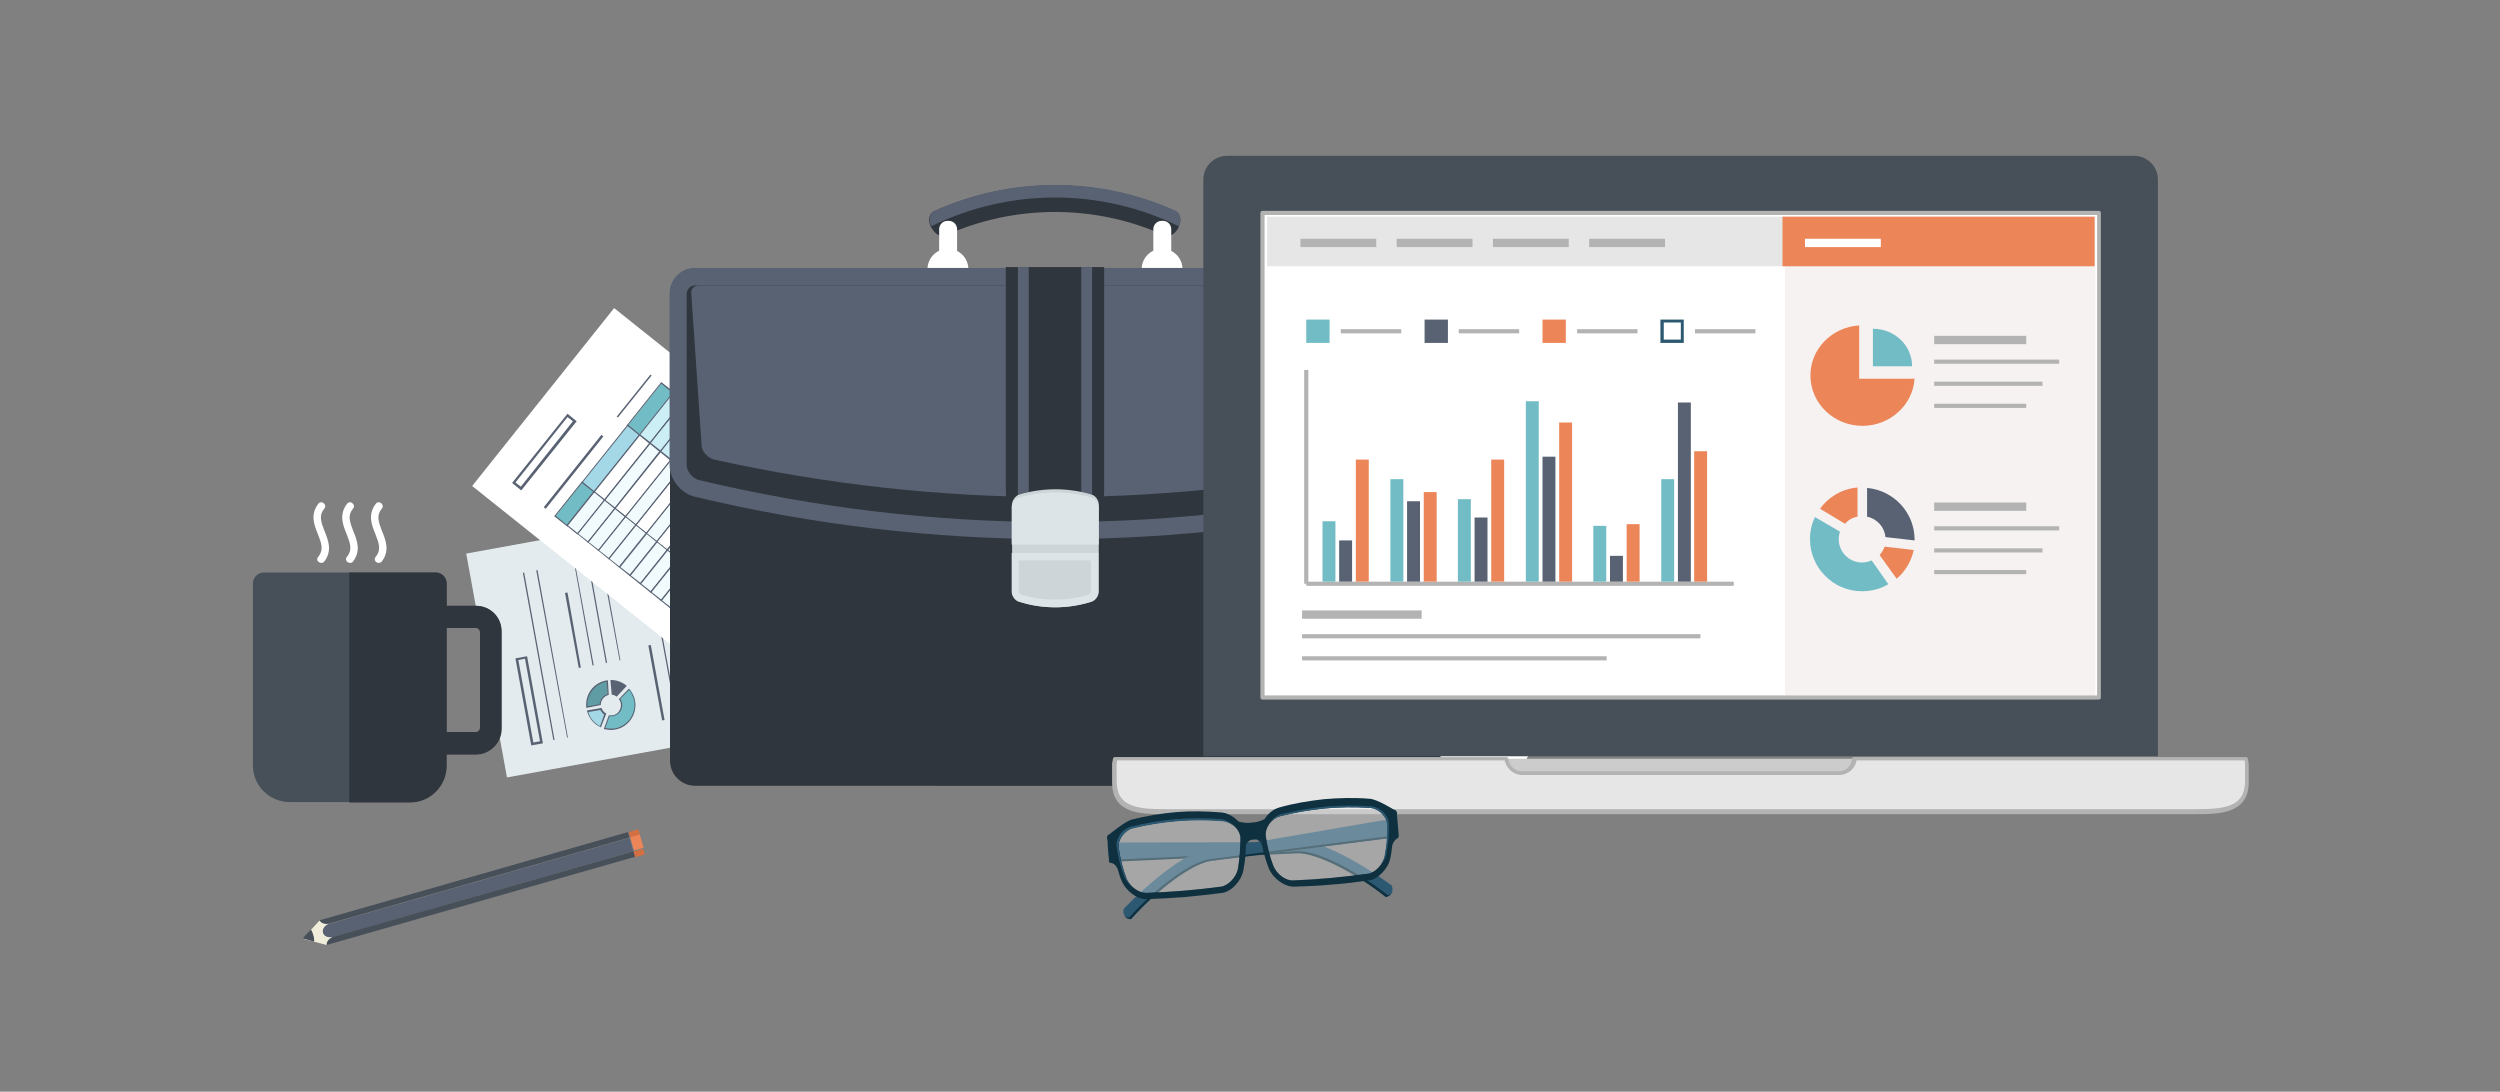 <?xml version="1.0" encoding="utf-8"?>
<!-- Generator: Adobe Illustrator 21.0.2, SVG Export Plug-In . SVG Version: 6.00 Build 0)  -->
<svg version="1.1" id="Livello_1" xmlns="http://www.w3.org/2000/svg" xmlns:xlink="http://www.w3.org/1999/xlink" x="0px" y="0px"
	 viewBox="0 0 600 262" style="enable-background:new 0 0 600 262;" xml:space="preserve">
<rect x="0" y="0" width="600" height="262" fill="#808080" stroke="none"/>
<style type="text/css">
	.st0{fill:#FFFFFF;}
	.st1{fill:#596273;}
	.st2{fill:#72BCC5;}
	.st3{fill:#F1FAFC;}
	.st4{fill:#A4D8E7;}
	.st5{fill:#CCEEF5;}
	.st6{fill:#E3EBEE;}
	.st7{fill:#5F9CA4;}
	.st8{fill:#30363D;}
	.st9{fill:#CDD5D8;}
	.st10{fill:#DCE4E7;}
	.st11{fill:#CCCCCC;}
	.st12{fill:#474F59;}
	.st13{fill:#B3B3B3;}
	.st14{fill:#E6E6E6;}
	.st15{fill:#F6F2F1;}
	.st16{fill:#EC8558;}
	.st17{fill:#2C5871;}
	.st18{fill:#0E303F;}
	.st19{opacity:0.3;fill:#FFFFFF;}
	.st20{fill:#F0EDDA;}
	.st21{fill:#D46F41;}
</style>
<g>
	<g>
		<g>
			
				<rect x="312.6" y="109.7" transform="matrix(0.442 -0.897 0.897 0.442 56.634 387.687)" class="st0" width="54.6" height="77.3"/>
			<g>
				
					<rect x="320.1" y="126.2" transform="matrix(0.442 -0.897 0.897 0.442 68.885 363.403)" class="st1" width="13" height="0.3"/>
			</g>
			<g>
				
					<rect x="305.2" y="146.9" transform="matrix(0.443 -0.897 0.897 0.443 44.351 365.698)" class="st1" width="22.2" height="0.6"/>
			</g>
			<g>
				<path class="st1" d="M304.9,154.2l-2.5-1.2l9.4-19.1l2.5,1.2L304.9,154.2z M303.2,152.7l1.5,0.7l8.9-18l-1.5-0.7L303.2,152.7z"
					/>
			</g>
			<g>
				
					<rect x="313" y="152.7" transform="matrix(0.442 -0.897 0.897 0.442 38.874 371.729)" class="st2" width="10.5" height="3.8"/>
				<path class="st1" d="M317.7,160.4l-3.7-1.8l4.8-9.7l3.7,1.8L317.7,160.4z M314.4,158.4l3.1,1.5l4.5-9.2l-3.1-1.5L314.4,158.4z"
					/>
			</g>
			<g>
				
					<rect x="316" y="154.5" transform="matrix(0.442 -0.897 0.897 0.442 39.209 375.279)" class="st3" width="10.5" height="3.2"/>
				<path class="st1" d="M320.5,161.7l-3.1-1.5l4.8-9.7l3.1,1.5L320.5,161.7z M317.7,160.1l2.6,1.3l4.5-9.2l-2.6-1.3L317.7,160.1z"
					/>
			</g>
			<g>
				
					<rect x="315.6" y="140.2" transform="matrix(0.442 -0.897 0.897 0.442 53.54 370.284)" class="st4" width="17.6" height="3.8"/>
				<path class="st1" d="M322.3,151l-3.7-1.8l7.9-16l3.7,1.8L322.3,151z M319,149.1l3.1,1.5l7.6-15.5l-3.1-1.5L319,149.1z"/>
			</g>
			<g>
				
					<rect x="318.6" y="142" transform="matrix(0.442 -0.897 0.897 0.442 53.872 373.834)" class="st0" width="17.6" height="3.2"/>
				<path class="st1" d="M325.1,152.4l-3.1-1.5l7.9-16l3.1,1.5L325.1,152.4z M322.3,150.7l2.6,1.3l7.6-15.5l-2.6-1.3L322.3,150.7z"
					/>
			</g>
			<g>
				
					<rect x="324.6" y="126.6" transform="matrix(0.442 -0.897 0.897 0.442 69.419 368.675)" class="st2" width="13" height="3.8"/>
				<path class="st1" d="M330,135.4l-3.7-1.8l5.9-11.9l3.7,1.8L330,135.4z M326.7,133.4l3.1,1.5l5.6-11.4l-3.1-1.5L326.7,133.4z"/>
			</g>
			<g>
				
					<rect x="327.6" y="128.4" transform="matrix(0.442 -0.897 0.897 0.442 69.837 372.321)" class="st5" width="13" height="3.2"/>
				<path class="st1" d="M332.8,136.8l-3.1-1.5l5.9-11.9l3.1,1.5L332.8,136.8z M330,135.1l2.6,1.3l5.6-11.4l-2.6-1.3L330,135.1z"/>
			</g>
			<g>
				
					<rect x="318.9" y="155.9" transform="matrix(0.442 -0.897 0.897 0.442 39.579 378.696)" class="st3" width="10.5" height="3.2"/>
				<path class="st1" d="M323.3,163.1l-3.1-1.5l4.8-9.7l3.1,1.5L323.3,163.1z M320.6,161.5l2.6,1.3l4.5-9.2l-2.6-1.3L320.6,161.5z"
					/>
			</g>
			<g>
				
					<rect x="321.5" y="143.4" transform="matrix(0.442 -0.897 0.897 0.442 54.229 377.232)" class="st3" width="17.6" height="3.2"/>
				<path class="st1" d="M327.9,153.8l-3.1-1.5l7.9-16l3.1,1.5L327.9,153.8z M325.2,152.1l2.6,1.3l7.6-15.5l-2.6-1.3L325.2,152.1z"
					/>
			</g>
			<g>
				
					<rect x="330.5" y="129.9" transform="matrix(0.442 -0.897 0.897 0.442 70.105 375.62)" class="st5" width="13" height="3.2"/>
				<path class="st1" d="M335.6,138.2l-3.1-1.5l5.9-11.9l3.1,1.5L335.6,138.2z M332.9,136.5l2.6,1.3l5.6-11.4l-2.6-1.3L332.9,136.5z
					"/>
			</g>
			<g>
				
					<rect x="321.8" y="157.4" transform="matrix(0.442 -0.897 0.897 0.442 39.914 382.069)" class="st3" width="10.5" height="3.2"/>
				<path class="st1" d="M326.2,164.6l-3.1-1.5l4.8-9.7l3.1,1.5L326.2,164.6z M323.5,162.9l2.6,1.3l4.5-9.2l-2.6-1.3L323.5,162.9z"
					/>
			</g>
			<g>
				
					<rect x="324.4" y="144.8" transform="matrix(0.442 -0.897 0.897 0.442 54.562 380.603)" class="st0" width="17.6" height="3.2"/>
				<path class="st1" d="M330.8,155.2l-3.1-1.5l7.9-16l3.1,1.5L330.8,155.2z M328.1,153.6l2.6,1.3l7.6-15.5l-2.6-1.3L328.1,153.6z"
					/>
			</g>
			<g>
				
					<rect x="333.4" y="131.3" transform="matrix(0.442 -0.897 0.897 0.442 70.439 378.991)" class="st5" width="13" height="3.2"/>
				<path class="st1" d="M338.5,139.6l-3.1-1.5l5.9-11.9l3.1,1.5L338.5,139.6z M335.8,137.9l2.6,1.3l5.6-11.4l-2.6-1.3L335.8,137.9z
					"/>
			</g>
			<g>
				
					<rect x="324.7" y="158.8" transform="matrix(0.442 -0.897 0.897 0.442 40.229 385.416)" class="st3" width="10.5" height="3.2"/>
				<path class="st1" d="M329.1,166l-3.1-1.5l4.8-9.7l3.1,1.5L329.1,166z M326.3,164.3l2.6,1.3l4.5-9.2l-2.6-1.3L326.3,164.3z"/>
			</g>
			<g>
				
					<rect x="327.3" y="146.3" transform="matrix(0.442 -0.897 0.897 0.442 54.896 383.975)" class="st3" width="17.6" height="3.2"/>
				<path class="st1" d="M333.7,156.7l-3.1-1.5l7.9-16l3.1,1.5L333.7,156.7z M330.9,155l2.6,1.3l7.6-15.5l-2.6-1.3L330.9,155z"/>
			</g>
			<g>
				
					<rect x="336.3" y="132.7" transform="matrix(0.442 -0.897 0.897 0.442 70.822 382.416)" class="st5" width="13" height="3.2"/>
				<path class="st1" d="M341.4,141l-3.1-1.5l5.9-11.9l3.1,1.5L341.4,141z M338.6,139.3l2.6,1.3l5.6-11.4l-2.6-1.3L338.6,139.3z"/>
			</g>
			<g>
				
					<rect x="327.5" y="160.2" transform="matrix(0.442 -0.897 0.897 0.442 40.563 388.786)" class="st3" width="10.5" height="3.2"/>
				<path class="st1" d="M332,167.4l-3.1-1.5l4.8-9.7l3.1,1.5L332,167.4z M329.2,165.7l2.6,1.3l4.5-9.2l-2.6-1.3L329.2,165.7z"/>
			</g>
			<g>
				
					<rect x="330.1" y="147.7" transform="matrix(0.442 -0.897 0.897 0.442 55.23 387.345)" class="st0" width="17.6" height="3.2"/>
				<path class="st1" d="M336.6,158.1l-3.1-1.5l7.9-16l3.1,1.5L336.6,158.1z M333.8,156.4l2.6,1.3l7.6-15.5l-2.6-1.3L333.8,156.4z"
					/>
			</g>
			<g>
				
					<rect x="339.1" y="134.1" transform="matrix(0.442 -0.897 0.897 0.442 71.139 385.77)" class="st5" width="13" height="3.2"/>
				<path class="st1" d="M344.3,142.4l-3.1-1.5L347,129l3.1,1.5L344.3,142.4z M341.5,140.8l2.6,1.3l5.6-11.4l-2.6-1.3L341.5,140.8z"
					/>
			</g>
			<g>
				
					<rect x="330.4" y="161.6" transform="matrix(0.442 -0.897 0.897 0.442 40.955 392.233)" class="st3" width="10.5" height="3.2"/>
				<path class="st1" d="M334.8,168.8l-3.1-1.5l4.8-9.7l3.1,1.5L334.8,168.8z M332.1,167.1l2.6,1.3l4.5-9.2l-2.6-1.3L332.1,167.1z"
					/>
			</g>
			<g>
				
					<rect x="333" y="149.1" transform="matrix(0.442 -0.897 0.897 0.442 55.526 390.672)" class="st3" width="17.6" height="3.2"/>
				<path class="st1" d="M339.4,159.5l-3.1-1.5l7.9-16l3.1,1.5L339.4,159.5z M336.7,157.8l2.6,1.3l7.6-15.5l-2.6-1.3L336.7,157.8z"
					/>
			</g>
			<g>
				<rect x="342" y="135.5" transform="matrix(0.442 -0.897 0.897 0.442 71.474 389.142)" class="st5" width="13" height="3.2"/>
				<path class="st1" d="M347.1,143.8l-3.1-1.5l5.9-11.9l3.1,1.5L347.1,143.8z M344.4,142.2l2.6,1.3l5.6-11.4l-2.6-1.3L344.4,142.2z
					"/>
			</g>
			<g>
				
					<rect x="333.3" y="163" transform="matrix(0.442 -0.897 0.897 0.442 41.19 395.478)" class="st3" width="10.5" height="3.2"/>
				<path class="st1" d="M337.7,170.2l-3.1-1.5l4.8-9.7l3.1,1.5L337.7,170.2z M335,168.6l2.6,1.3l4.5-9.2l-2.6-1.3L335,168.6z"/>
			</g>
			<g>
				
					<rect x="335.9" y="150.5" transform="matrix(0.442 -0.897 0.897 0.442 55.92 394.115)" class="st0" width="17.6" height="3.2"/>
				<path class="st1" d="M342.3,160.9l-3.1-1.5l7.9-16l3.1,1.5L342.3,160.9z M339.6,159.2l2.6,1.3l7.6-15.5l-2.6-1.3L339.6,159.2z"
					/>
			</g>
			<g>
				<rect x="344.9" y="136.9" transform="matrix(0.442 -0.897 0.897 0.442 71.808 392.513)" class="st5" width="13" height="3.2"/>
				<path class="st1" d="M350,145.3l-3.1-1.5l5.9-11.9l3.1,1.5L350,145.3z M347.3,143.6l2.6,1.3l5.6-11.4l-2.6-1.3L347.3,143.6z"/>
			</g>
			<g>
				
					<rect x="336.2" y="164.4" transform="matrix(0.442 -0.897 0.897 0.442 41.563 398.9)" class="st3" width="10.5" height="3.2"/>
				<path class="st1" d="M340.6,171.7l-3.1-1.5l4.8-9.7l3.1,1.5L340.6,171.7z M337.8,170l2.6,1.3l4.5-9.2l-2.6-1.3L337.8,170z"/>
			</g>
			<g>
				
					<rect x="338.8" y="151.9" transform="matrix(0.442 -0.897 0.897 0.442 56.231 397.46)" class="st3" width="17.6" height="3.2"/>
				<path class="st1" d="M345.2,162.3l-3.1-1.5l7.9-16l3.1,1.5L345.2,162.3z M342.4,160.6l2.6,1.3l7.6-15.5l-2.6-1.3L342.4,160.6z"
					/>
			</g>
			<g>
				
					<rect x="347.8" y="138.4" transform="matrix(0.442 -0.897 0.897 0.442 72.124 395.865)" class="st5" width="13" height="3.2"/>
				<path class="st1" d="M352.9,146.7l-3.1-1.5l5.9-11.9l3.1,1.5L352.9,146.7z M350.2,145l2.6,1.3l5.6-11.4l-2.6-1.3L350.2,145z"/>
			</g>
			<g>
				<rect x="339" y="165.9" transform="matrix(0.442 -0.897 0.897 0.442 41.897 402.272)" class="st3" width="10.5" height="3.2"/>
				<path class="st1" d="M343.5,173.1l-3.1-1.5l4.8-9.7l3.1,1.5L343.5,173.1z M340.7,171.4l2.6,1.3l4.5-9.1l-2.6-1.3L340.7,171.4z"
					/>
			</g>
			<g>
				
					<rect x="341.7" y="153.3" transform="matrix(0.442 -0.897 0.897 0.442 56.565 400.83)" class="st0" width="17.6" height="3.2"/>
				<path class="st1" d="M348.1,163.7l-3.1-1.5l7.9-16l3.1,1.5L348.1,163.7z M345.3,162.1l2.6,1.3l7.6-15.5l-2.6-1.3L345.3,162.1z"
					/>
			</g>
			<g>
				
					<rect x="350.6" y="139.8" transform="matrix(0.442 -0.897 0.897 0.442 72.44 399.217)" class="st5" width="13" height="3.2"/>
				<path class="st1" d="M355.8,148.1l-3.1-1.5l5.9-11.9l3.1,1.5L355.8,148.1z M353,146.4l2.6,1.3l5.6-11.4l-2.6-1.3L353,146.4z"/>
			</g>
			<g>
				
					<rect x="341.9" y="167.3" transform="matrix(0.442 -0.897 0.897 0.442 42.212 405.617)" class="st3" width="10.5" height="3.2"/>
				<path class="st1" d="M346.3,174.5l-3.1-1.5l4.8-9.7l3.1,1.5L346.3,174.5z M343.6,172.8l2.6,1.3l4.5-9.2l-2.6-1.3L343.6,172.8z"
					/>
			</g>
			<g>
				
					<rect x="344.5" y="154.8" transform="matrix(0.442 -0.897 0.897 0.442 56.886 404.187)" class="st3" width="17.6" height="3.2"/>
				<path class="st1" d="M350.9,165.2l-3.1-1.5l7.9-16l3.1,1.5L350.9,165.2z M348.2,163.5l2.6,1.3l7.6-15.5l-2.6-1.3L348.2,163.5z"
					/>
			</g>
			<g>
				
					<rect x="353.5" y="141.2" transform="matrix(0.442 -0.897 0.897 0.442 72.79 402.606)" class="st5" width="13" height="3.2"/>
				<path class="st1" d="M358.7,149.5l-3.1-1.5l5.9-11.9l3.1,1.5L358.7,149.5z M355.9,147.8l2.6,1.3l5.6-11.4l-2.6-1.3L355.9,147.8z
					"/>
			</g>
			<g>
				
					<rect x="344.8" y="168.7" transform="matrix(0.442 -0.897 0.897 0.442 42.603 409.063)" class="st3" width="10.5" height="3.2"/>
				<path class="st1" d="M349.2,175.9l-3.1-1.5l4.8-9.7l3.1,1.5L349.2,175.9z M346.5,174.2l2.6,1.3l4.5-9.2l-2.6-1.3L346.5,174.2z"
					/>
			</g>
			<g>
				
					<rect x="347.4" y="156.2" transform="matrix(0.442 -0.897 0.897 0.442 57.207 407.543)" class="st0" width="17.6" height="3.2"/>
				<path class="st1" d="M353.8,166.6l-3.1-1.5l7.9-16l3.1,1.5L353.8,166.6z M351.1,164.9l2.6,1.3l7.6-15.5l-2.6-1.3L351.1,164.9z"
					/>
			</g>
			<g>
				
					<rect x="356.4" y="142.6" transform="matrix(0.442 -0.897 0.897 0.442 73.142 405.997)" class="st5" width="13" height="3.2"/>
				<path class="st1" d="M361.5,150.9l-3.1-1.5l5.9-11.9l3.1,1.5L361.5,150.9z M358.8,149.3l2.6,1.3l5.6-11.4l-2.6-1.3L358.8,149.3z
					"/>
			</g>
			<g>
				
					<rect x="347.7" y="170.1" transform="matrix(0.442 -0.897 0.897 0.442 42.898 412.384)" class="st3" width="10.5" height="3.2"/>
				<path class="st1" d="M352.1,177.3l-3.1-1.5l4.8-9.7l3.1,1.5L352.1,177.3z M349.3,175.6l2.6,1.3l4.5-9.1l-2.6-1.3L349.3,175.6z"
					/>
			</g>
			<g>
				
					<rect x="350.3" y="157.6" transform="matrix(0.442 -0.897 0.897 0.442 57.552 410.927)" class="st3" width="17.6" height="3.2"/>
				<path class="st1" d="M356.7,168l-3.1-1.5l7.9-16l3.1,1.5L356.7,168z M353.9,166.3l2.6,1.3l7.6-15.5l-2.6-1.3L353.9,166.3z"/>
			</g>
			<g>
				
					<rect x="359.3" y="144" transform="matrix(0.442 -0.897 0.897 0.442 73.44 409.329)" class="st5" width="13" height="3.2"/>
				<path class="st1" d="M364.4,152.4l-3.1-1.5l5.9-11.9l3.1,1.5L364.4,152.4z M361.7,150.7l2.6,1.3l5.6-11.4l-2.6-1.3L361.7,150.7z
					"/>
			</g>
			<g>
				
					<rect x="350.5" y="171.5" transform="matrix(0.442 -0.897 0.897 0.442 43.192 415.704)" class="st3" width="10.5" height="3.2"/>
				<path class="st1" d="M355,178.7l-3.1-1.5l4.8-9.7l3.1,1.5L355,178.7z M352.2,177.1l2.6,1.3l4.5-9.2l-2.6-1.3L352.2,177.1z"/>
			</g>
			<g>
				
					<rect x="353.2" y="159" transform="matrix(0.442 -0.897 0.897 0.442 57.899 414.313)" class="st0" width="17.6" height="3.2"/>
				<path class="st1" d="M359.6,169.4l-3.1-1.5l7.9-16l3.1,1.5L359.6,169.4z M356.8,167.7l2.6,1.3l7.6-15.5l-2.6-1.3L356.8,167.7z"
					/>
			</g>
			<g>
				
					<rect x="362.2" y="145.4" transform="matrix(0.442 -0.897 0.897 0.442 73.79 412.718)" class="st5" width="13" height="3.2"/>
				<path class="st1" d="M367.3,153.8l-3.1-1.5l5.9-11.9l3.1,1.5L367.3,153.8z M364.5,152.1l2.6,1.3l5.6-11.4l-2.6-1.3L364.5,152.1z
					"/>
			</g>
			<g>
				<g>
					<g>
						<path class="st1" d="M376.2,149.5c-0.5,0-0.9-0.1-1.3-0.3c-0.7-0.4-1.3-1-1.5-1.7c-0.3-0.8-0.2-1.6,0.2-2.3
							c0.5-1,1.5-1.7,2.7-1.7c0.5,0,0.9,0.1,1.3,0.3c0.7,0.4,1.3,1,1.5,1.7c0.3,0.8,0.2,1.6-0.2,2.3
							C378.4,148.8,377.3,149.5,376.2,149.5z M376.2,143.8c-1,0-2,0.6-2.4,1.5c-0.3,0.7-0.4,1.4-0.1,2.1s0.7,1.2,1.4,1.6
							c0.4,0.2,0.8,0.3,1.2,0.3c1,0,2-0.6,2.4-1.5c0.3-0.7,0.4-1.4,0.1-2.1c-0.2-0.7-0.7-1.2-1.4-1.6
							C377,143.9,376.6,143.8,376.2,143.8z"/>
					</g>
				</g>
				<g>
					<g>
						<path class="st1" d="M376.2,148.7c-0.3,0-0.7-0.1-1-0.2c-1.1-0.5-1.6-1.9-1-3c0.4-0.8,1.1-1.2,2-1.2c0.3,0,0.7,0.1,1,0.2
							c1.1,0.5,1.6,1.9,1,3C377.8,148.2,377,148.7,376.2,148.7z M376.2,144.5c-0.7,0-1.4,0.4-1.7,1.1c-0.5,1-0.1,2.1,0.9,2.6
							c0.3,0.1,0.6,0.2,0.9,0.2c0.7,0,1.4-0.4,1.7-1.1c0.5-1,0.1-2.1-0.9-2.6C376.8,144.6,376.5,144.5,376.2,144.5z"/>
					</g>
				</g>
				<g>
					<g>
						<path class="st1" d="M375.9,147.2c-0.1,0-0.3,0-0.4-0.1l-0.6-0.3c0,0-0.1,0-0.1-0.1c0,0,0-0.1,0-0.1l0.6-1.2
							c0-0.1,0.1-0.1,0.2-0.1l0.6,0.3c0.4,0.2,0.6,0.7,0.4,1.1C376.5,147,376.2,147.2,375.9,147.2z M375.2,146.6l0.5,0.2
							c0.3,0.1,0.6,0,0.7-0.2c0.1-0.3,0-0.6-0.2-0.7l-0.5-0.2L375.2,146.6z"/>
					</g>
					<g>
						<g>
							<path class="st1" d="M375.2,147.4c-0.1,0-0.2,0-0.2-0.1l-0.2-0.1c-0.1,0-0.1-0.1-0.1-0.2l0.2-0.4c0-0.1,0.1-0.1,0.2-0.1
								c0.1,0,0.1,0.1,0.1,0.2L375,147l0.1,0c0.1,0,0.1,0,0.2,0c0.1,0,0.1-0.1,0.2-0.1c0-0.1,0.1-0.1,0.2-0.1c0.1,0,0.1,0.1,0.1,0.2
								c-0.1,0.1-0.2,0.2-0.3,0.3C375.3,147.3,375.2,147.4,375.2,147.4z"/>
						</g>
						<g>
							<path class="st1" d="M376.2,145.8C376.2,145.8,376.1,145.8,376.2,145.8c-0.1,0-0.2-0.1-0.1-0.2c0.1-0.1,0-0.3-0.1-0.4l-0.1,0
								l-0.1,0.3c0,0.1-0.1,0.1-0.2,0.1c-0.1,0-0.1-0.1-0.1-0.2l0.2-0.4c0,0,0-0.1,0.1-0.1c0,0,0.1,0,0.1,0l0.2,0.1
								c0.3,0.1,0.4,0.5,0.3,0.8C376.3,145.8,376.2,145.8,376.2,145.8z"/>
						</g>
					</g>
					<g>
						<path class="st1" d="M376.8,147C376.8,147,376.8,147,376.8,147l-0.4-0.2c-0.1,0-0.1-0.1-0.1-0.2c0-0.1,0.1-0.1,0.2-0.1
							l0.3,0.1c0.1,0,0.1,0.1,0.1,0.2C376.9,146.9,376.9,147,376.8,147z"/>
					</g>
					<g>
						<path class="st1" d="M376.7,147.8C376.7,147.8,376.7,147.8,376.7,147.8c-0.1,0-0.2-0.1-0.1-0.2l0.7-1.4c0-0.1,0.1-0.1,0.2-0.1
							c0.1,0,0.1,0.1,0.1,0.2l-0.7,1.4C376.8,147.7,376.8,147.8,376.7,147.8z"/>
					</g>
					<g>
						<path class="st1" d="M376.7,147.2C376.7,147.2,376.7,147.2,376.7,147.2c-0.1-0.1-0.2-0.1-0.1-0.2l0.3-0.5
							c0-0.1,0.1-0.1,0.2-0.1c0.1,0,0.1,0.1,0.1,0.2l-0.3,0.5C376.8,147.2,376.8,147.2,376.7,147.2z"/>
					</g>
				</g>
			</g>
		</g>
		<g>
			
				<rect x="326.4" y="84.5" transform="matrix(7.007213e-02 -0.998 0.998 7.007213e-02 206.064 467.415)" class="st6" width="54.6" height="77.3"/>
			
				<rect x="301" y="108.3" transform="matrix(7.009034e-02 -0.998 0.998 7.009034e-02 184.181 440.368)" class="st2" width="54.6" height="26.3"/>
			<g>
				<g>
					
						<rect x="350.3" y="129.2" transform="matrix(7.044312e-02 -0.998 0.998 7.044312e-02 210.288 484.712)" class="st1" width="29.9" height="0.6"/>
				</g>
				<g>
					<polygon class="st1" points="367.6,144.7 367.3,144.7 368.8,122.6 369.1,122.6 					"/>
				</g>
			</g>
			<g>
				<g>
					<polygon class="st1" points="381.8,145.7 381.5,145.7 382.4,133.2 382.7,133.2 					"/>
				</g>
			</g>
			<g>
				<path class="st1" d="M351.5,143.9l-2.8-0.2l1.5-21.2l2.8,0.2L351.5,143.9z M349.3,143.1l1.6,0.1l1.4-20.1l-1.6-0.1L349.3,143.1z
					"/>
			</g>
			<g>
				<path class="st1" d="M356.4,144.2l-2.8-0.2l0-0.3l2.5-35.8l2.8,0.2l0,0.3L356.4,144.2z M354.2,143.5l1.6,0.1l2.5-34.9l-1.6-0.1
					L354.2,143.5z"/>
			</g>
		</g>
		<g>
			
				<rect x="306.2" y="69.2" transform="matrix(0.975 -0.221 0.221 0.975 -12.794 78.457)" class="st0" width="77.3" height="54.6"/>
			<g>
				<g>
					<polygon class="st1" points="323.9,122.2 314.9,82.4 315.1,82.4 324.1,122.2 					"/>
				</g>
				<g>
					<polygon class="st1" points="327.1,121.5 318.1,81.7 318.3,81.7 327.3,121.5 					"/>
				</g>
			</g>
			<g>
				<g>
					
						<rect x="327.1" y="86.6" transform="matrix(0.975 -0.221 0.221 0.975 -13.054 74.574)" class="st1" width="0.6" height="18.3"/>
				</g>
				<g>
					
						<rect x="329.7" y="79.4" transform="matrix(0.975 -0.221 0.221 0.975 -12.125 75.051)" class="st1" width="0.3" height="24.9"/>
				</g>
				<g>
					
						<rect x="332.9" y="78.6" transform="matrix(0.975 -0.221 0.221 0.975 -11.887 75.732)" class="st1" width="0.3" height="24.9"/>
				</g>
				<g>
					
						<rect x="336.1" y="77.9" transform="matrix(0.975 -0.221 0.221 0.975 -11.648 76.391)" class="st1" width="0.3" height="24.9"/>
				</g>
			</g>
			<g>
				<g>
					
						<rect x="362.7" y="78.6" transform="matrix(0.975 -0.221 0.221 0.975 -10.406 82.214)" class="st1" width="0.6" height="18.3"/>
				</g>
				<g>
					
						<rect x="365.3" y="71.3" transform="matrix(0.975 -0.221 0.221 0.975 -9.476 82.656)" class="st1" width="0.3" height="24.9"/>
				</g>
				<g>
					
						<rect x="368.5" y="70.6" transform="matrix(0.975 -0.221 0.221 0.975 -9.238 83.369)" class="st1" width="0.3" height="24.9"/>
				</g>
				<g>
					
						<rect x="371.7" y="69.9" transform="matrix(0.975 -0.221 0.221 0.975 -9 84.061)" class="st1" width="0.3" height="24.9"/>
				</g>
			</g>
			<g>
				<g>
					
						<rect x="347.7" y="98.3" transform="matrix(0.975 -0.221 0.221 0.975 -15.125 79.408)" class="st1" width="0.6" height="18.3"/>
				</g>
				<g>
					
						<rect x="350.3" y="91" transform="matrix(0.975 -0.221 0.221 0.975 -14.195 79.85)" class="st1" width="0.3" height="24.9"/>
				</g>
				<g>
					
						<rect x="353.5" y="90.3" transform="matrix(0.975 -0.221 0.221 0.975 -13.957 80.532)" class="st1" width="0.3" height="24.9"/>
				</g>
				<g>
					
						<rect x="356.7" y="89.6" transform="matrix(0.975 -0.221 0.221 0.975 -13.722 81.273)" class="st1" width="0.3" height="24.9"/>
				</g>
			</g>
			<g>
				<path class="st1" d="M318.6,123.7l-4.7-20.8l2.7-0.6l4.7,20.8L318.6,123.7z M314.6,103.4L319,123l1.6-0.4l-4.4-19.6L314.6,103.4
					z"/>
			</g>
			<g>
				<g>
					<path class="st4" d="M348.2,81.3l-5.8,1.3c0.9,2.9,3.8,4.7,6.7,4.1c3-0.7,4.9-3.8,4.2-6.9c-0.7-3-3.5-5-6.4-4.5L348.2,81.3z"/>
					<path class="st1" d="M347.8,87L347.8,87c-2.6,0-4.9-1.8-5.6-4.3l0-0.1l5.8-1.3l-1.4-6.1l0.2,0c0.3,0,0.6-0.1,0.9-0.1
						c2.7,0,5.1,2,5.7,4.7c0.7,3.2-1.2,6.4-4.3,7.1C348.7,86.9,348.3,87,347.8,87z M342.6,82.7c0.8,2.3,2.9,4,5.3,4h0
						c0.4,0,0.8,0,1.2-0.1c2.9-0.7,4.8-3.7,4.1-6.8c-0.6-2.6-2.9-4.5-5.4-4.5c-0.2,0-0.4,0-0.7,0l1.4,6L342.6,82.7z"/>
				</g>
				<g>
					<path class="st2" d="M345.5,75.8c-2.3,0.5-3.7,2.8-3.1,5.2l4.1-0.9L345.5,75.8z"/>
					<path class="st1" d="M342.3,81.2l0-0.1c-0.3-1.2-0.1-2.4,0.5-3.4c0.6-1,1.6-1.7,2.7-2l0.1,0l1,4.5L342.3,81.2z M345.4,76
						c-1,0.3-1.8,0.9-2.4,1.8c-0.5,0.9-0.7,2-0.5,3l3.8-0.9L345.4,76z"/>
				</g>
			</g>
			<g>
				<g>
					<path class="st0" d="M337.5,110.7c0.4,0,0.7,0.1,1,0.3l2.2-2.4c-1-0.8-2.3-1.2-3.6-1.1L337.5,110.7z"/>
					<path class="st1" d="M338.6,111.2l-0.1-0.1c-0.3-0.2-0.6-0.3-1-0.3l-0.1,0l-0.4-3.5l0.3,0c1.3,0,2.5,0.4,3.5,1.2l0.1,0.1
						L338.6,111.2z M337.7,110.5c0.3,0,0.6,0.1,0.9,0.3l2-2.2c-0.9-0.7-2.1-1-3.2-1L337.7,110.5z"/>
				</g>
				<g>
					<path class="st3" d="M334.7,113.3c0-1.1,0.7-2.1,1.8-2.5l-0.4-3.2c0,0-0.1,0-0.1,0c-3,0.7-4.9,3.5-4.5,6.4L334.7,113.3z"/>
					<path class="st1" d="M331.4,114.2l0-0.2c-0.4-3.1,1.6-5.9,4.6-6.6l0.1,0c0,0,0,0,0,0l0.2,0l0.4,3.5l-0.1,0
						c-1,0.3-1.7,1.3-1.7,2.4l0,0.1L331.4,114.2z M336,107.7c-2.8,0.7-4.6,3.3-4.3,6.1l2.9-0.7c0-1.1,0.7-2.1,1.8-2.5L336,107.7z"/>
				</g>
				<g>
					<path class="st4" d="M336,115.5c-0.5-0.3-0.9-0.7-1.1-1.2l-3.2,0.7c0.5,1.6,1.8,2.9,3.3,3.6L336,115.5z"/>
					<path class="st1" d="M335.1,118.8l-0.1-0.1c-1.6-0.7-2.8-2-3.3-3.7l0-0.2l3.4-0.8l0,0.1c0.2,0.5,0.6,0.9,1,1.1l0.1,0.1
						L335.1,118.8z M332,115.2c0.5,1.4,1.6,2.6,3,3.3l0.9-2.8c-0.4-0.3-0.8-0.6-1-1.1L332,115.2z"/>
				</g>
				<g>
					<path class="st2" d="M339.4,111.7c0.2,0.3,0.4,0.6,0.5,1c0.3,1.4-0.6,2.8-2,3.1c-0.3,0.1-0.6,0.1-0.8,0l-1,3.1
						c0.8,0.2,1.7,0.2,2.5,0c3.1-0.7,5.1-3.8,4.4-7c-0.2-1-0.7-2-1.4-2.7L339.4,111.7z"/>
					<path class="st1" d="M337.3,119.2c-0.4,0-0.9,0-1.3-0.1l-0.2,0l1.1-3.4l0.1,0c0.3,0,0.6,0,0.8,0c1.3-0.3,2.1-1.6,1.8-2.9
						c-0.1-0.3-0.2-0.6-0.4-0.9l-0.1-0.1l2.3-2.6l0.1,0.1c0.7,0.8,1.2,1.7,1.5,2.8c0.7,3.2-1.3,6.4-4.5,7.1
						C338.2,119.2,337.8,119.2,337.3,119.2z M336.2,118.8c0.8,0.2,1.6,0.1,2.3,0c3-0.7,5-3.7,4.3-6.8c-0.2-0.9-0.7-1.8-1.3-2.5
						l-2,2.2c0.2,0.3,0.3,0.6,0.4,0.9c0.3,1.5-0.6,3-2.1,3.3c-0.2,0.1-0.5,0.1-0.8,0.1L336.2,118.8z"/>
				</g>
			</g>
			<g>
				<g>
					<g>
						
							<rect x="374.5" y="107.2" transform="matrix(0.975 -0.22 0.22 0.975 -14.604 85.625)" class="st0" width="4" height="2.2"/>
						<path class="st1" d="M374.7,109.9l-0.5-2.4l4.1-0.9l0.5,2.4L374.7,109.9z M374.5,107.8l0.4,1.8l3.6-0.8l-0.4-1.8L374.5,107.8z
							"/>
					</g>
					<g>
						
							<rect x="370" y="104.4" transform="matrix(0.976 -0.22 0.22 0.976 -14.044 84.735)" class="st5" width="7.8" height="2.2"/>
						<path class="st1" d="M370.2,107.6l-0.5-2.4l7.9-1.8l0.5,2.4L370.2,107.6z M370,105.4l0.4,1.8l7.3-1.7l-0.4-1.8L370,105.4z"/>
					</g>
					<g>
						
							<rect x="370.6" y="101.1" transform="matrix(0.976 -0.22 0.22 0.976 -13.318 84.814)" class="st4" width="6.4" height="2.2"/>
						<path class="st1" d="M370.8,104.1l-0.5-2.4l6.5-1.5l0.5,2.4L370.8,104.1z M370.7,101.9l0.4,1.8l6-1.3l-0.4-1.8L370.7,101.9z"
							/>
					</g>
					<g>
						
							<rect x="365.7" y="98.3" transform="matrix(0.975 -0.221 0.221 0.975 -12.802 84.551)" class="st2" width="10.6" height="2.2"/>
						<path class="st1" d="M366,101.8l-0.5-2.4l10.7-2.4l0.5,2.4L366,101.8z M365.8,99.6l0.4,1.8l10.1-2.3l-0.4-1.8L365.8,99.6z"/>
					</g>
				</g>
				<g>
					
						<rect x="377.2" y="96.5" transform="matrix(0.975 -0.221 0.221 0.975 -13.479 85.788)" class="st1" width="0.3" height="13.5"/>
				</g>
			</g>
		</g>
		<g>
			
				<rect x="116.2" y="125.4" transform="matrix(0.984 -0.179 0.179 0.984 -24.893 30.262)" class="st6" width="77.3" height="54.6"/>
			<g>
				<g>
					<polygon class="st1" points="132.8,177.6 125.5,137.5 125.8,137.4 133.1,177.6 					"/>
				</g>
				<g>
					<polygon class="st1" points="136.1,177 128.7,136.9 129,136.8 136.3,177 					"/>
				</g>
			</g>
			<g>
				<g>
					<polygon class="st1" points="138.9,160.3 135.6,142.3 136.2,142.2 139.4,160.2 					"/>
				</g>
				<g>
					<polygon class="st1" points="142.2,159.7 137.8,135.2 138,135.2 142.5,159.7 					"/>
				</g>
				<g>
					<polygon class="st1" points="145.4,159.1 141,134.6 141.3,134.6 145.7,159.1 					"/>
				</g>
				<g>
					<polygon class="st1" points="148.7,158.5 144.2,134.1 144.5,134 148.9,158.5 					"/>
				</g>
			</g>
			<g>
				<g>
					<polygon class="st1" points="174.7,153.8 171.4,135.8 172,135.7 175.3,153.7 					"/>
				</g>
				<g>
					<polygon class="st1" points="178.1,153.2 173.6,128.7 173.9,128.6 178.3,153.1 					"/>
				</g>
				<g>
					<polygon class="st1" points="181.3,152.6 176.8,128.1 177.1,128.1 181.6,152.5 					"/>
				</g>
				<g>
					<polygon class="st1" points="184.5,152 180,127.5 180.3,127.5 184.8,151.9 					"/>
				</g>
			</g>
			<g>
				<g>
					<polygon class="st1" points="158.9,172.9 155.6,154.9 156.2,154.8 159.5,172.8 					"/>
				</g>
				<g>
					<polygon class="st1" points="162.3,172.2 157.8,147.8 158.1,147.7 162.6,172.2 					"/>
				</g>
				<g>
					<polygon class="st1" points="165.5,171.7 161,147.2 161.3,147.1 165.8,171.6 					"/>
				</g>
				<g>
					<polygon class="st1" points="168.7,171.1 164.3,146.6 164.5,146.5 169,171 					"/>
				</g>
			</g>
			<g>
				<path class="st1" d="M127.5,178.9l-3.8-20.9l2.8-0.5l3.8,20.9L127.5,178.9z M124.4,158.4l3.6,19.8l1.6-0.3l-3.6-19.8
					L124.4,158.4z"/>
			</g>
			<g>
				<g>
					<path class="st4" d="M158.9,137.7l-5.9,1.1c0.7,3,3.6,4.9,6.5,4.4c3.1-0.6,5.1-3.6,4.5-6.8c-0.6-3-3.3-5.1-6.2-4.8L158.9,137.7
						z"/>
					<path class="st1" d="M158.5,143.4L158.5,143.4c-2.7,0-5-1.9-5.7-4.6l0-0.2l5.9-1.1l-1.1-6.1l0.2,0c0.2,0,0.4,0,0.6,0
						c2.8,0,5.2,2.1,5.7,4.9c0.3,1.6,0,3.2-0.9,4.5c-0.9,1.3-2.2,2.2-3.7,2.5C159.2,143.3,158.8,143.4,158.5,143.4z M153.2,138.9
						c0.7,2.5,2.9,4.2,5.3,4.2l0,0c0.3,0,0.6,0,1-0.1c1.4-0.3,2.7-1.1,3.5-2.3c0.8-1.2,1.1-2.8,0.9-4.3c-0.5-2.9-3.1-4.9-5.9-4.7
						l1.1,6.1L153.2,138.9z"/>
				</g>
				<g>
					<path class="st2" d="M156.4,132.1c-2.3,0.4-3.8,2.7-3.3,5l4.1-0.8L156.4,132.1z"/>
					<path class="st1" d="M153,137.3l0-0.1c-0.4-2.4,1.1-4.8,3.5-5.2l0.1,0l0.8,4.6L153,137.3z M156.3,132.3
						c-2.1,0.5-3.4,2.5-3.1,4.7l3.8-0.7L156.3,132.3z"/>
				</g>
			</g>
			<g>
				<g>
					<path class="st1" d="M147,166.6c0.4,0.1,0.7,0.2,1,0.4l2.3-2.3c-1-0.8-2.2-1.3-3.5-1.3L147,166.6z"/>
					<path class="st1" d="M148,167.2l-0.1-0.1c-0.3-0.2-0.6-0.3-1-0.4l-0.1,0l-0.3-3.5l0.2,0c1.3,0,2.6,0.5,3.6,1.3l0.1,0.1
						L148,167.2z M147.1,166.5c0.3,0.1,0.6,0.2,0.9,0.3l2.1-2.1c-0.9-0.7-2-1.1-3.1-1.2L147.1,166.5z"/>
				</g>
				<g>
					<path class="st7" d="M144,169.1c0-1.1,0.8-2.1,1.9-2.4l-0.2-3.3c0,0-0.1,0-0.1,0c-3,0.5-5,3.3-4.7,6.3L144,169.1z"/>
					<path class="st1" d="M140.7,169.9l0-0.2c-0.3-3.1,1.8-5.9,4.9-6.4c0,0,0,0,0.1,0c0,0,0,0,0,0l0.2,0l0.2,3.5l-0.1,0
						c-1,0.3-1.8,1.2-1.8,2.3l0,0.1L140.7,169.9z M145.6,163.6c-2.8,0.5-4.8,3.1-4.6,5.9l2.9-0.5c0.1-1.1,0.8-2.1,1.9-2.4
						L145.6,163.6z"/>
				</g>
				<g>
					<path class="st4" d="M145.3,171.4c-0.5-0.3-0.8-0.7-1-1.2l-3.2,0.6c0.5,1.7,1.6,3,3.1,3.7L145.3,171.4z"/>
					<path class="st1" d="M144.2,174.6l-0.1-0.1c-1.6-0.7-2.7-2.1-3.2-3.8l0-0.2l3.5-0.6l0,0.1c0.2,0.5,0.5,0.9,1,1.2l0.1,0.1
						L144.2,174.6z M141.2,170.9c0.4,1.5,1.5,2.7,2.8,3.4l1-2.8c-0.4-0.3-0.7-0.7-0.9-1.1L141.2,170.9z"/>
				</g>
				<g>
					<path class="st2" d="M148.8,167.7c0.2,0.3,0.3,0.6,0.4,1c0.3,1.4-0.7,2.8-2.1,3c-0.3,0.1-0.6,0-0.8,0l-1.1,3.1
						c0.8,0.2,1.7,0.3,2.5,0.1c3.2-0.6,5.2-3.6,4.7-6.8c-0.2-1.1-0.7-2-1.3-2.8L148.8,167.7z"/>
					<path class="st1" d="M146.7,175.2c-0.5,0-1-0.1-1.6-0.2l-0.2,0l1.2-3.3l0.1,0c0.3,0,0.6,0,0.8,0c1.3-0.2,2.2-1.5,2-2.9
						c-0.1-0.3-0.2-0.7-0.4-0.9l-0.1-0.1l2.4-2.5l0.1,0.1c0.7,0.8,1.2,1.8,1.4,2.8c0.6,3.2-1.6,6.4-4.8,6.9
						C147.4,175.1,147,175.2,146.7,175.2z M145.3,174.7c0.8,0.2,1.6,0.2,2.3,0.1c3.1-0.6,5.1-3.5,4.6-6.6c-0.2-0.9-0.6-1.8-1.2-2.6
						l-2.1,2.1c0.2,0.3,0.3,0.6,0.4,1c0.3,1.5-0.7,2.9-2.2,3.2c-0.2,0-0.5,0-0.8,0L145.3,174.7z"/>
				</g>
			</g>
			<g>
				<g>
					<g>
						
							<rect x="184" y="164.8" transform="matrix(0.984 -0.179 0.179 0.984 -26.696 35.991)" class="st0" width="4" height="2.2"/>
						<path class="st1" d="M184.1,167.5l-0.4-2.4l4.2-0.8l0.4,2.4L184.1,167.5z M184,165.3l0.3,1.9l3.6-0.7l-0.3-1.9L184,165.3z"/>
					</g>
					<g>
						
							<rect x="179.6" y="161.9" transform="matrix(0.984 -0.179 0.179 0.984 -26.251 35.554)" class="st5" width="7.8" height="2.2"/>
						<path class="st1" d="M179.8,164.9l-0.4-2.4l7.9-1.4l0.4,2.4L179.8,164.9z M179.7,162.7l0.3,1.9l7.4-1.3l-0.3-1.9L179.7,162.7z
							"/>
					</g>
					<g>
						
							<rect x="180.4" y="158.5" transform="matrix(0.984 -0.179 0.179 0.984 -25.564 35.37)" class="st4" width="6.4" height="2.2"/>
						<path class="st1" d="M180.5,161.5l-0.4-2.4l6.6-1.2l0.4,2.4L180.5,161.5z M180.4,159.3l0.3,1.9l6-1.1l-0.3-1.9L180.4,159.3z"
							/>
					</g>
					<g>
						
							<rect x="175.6" y="155.7" transform="matrix(0.984 -0.179 0.179 0.984 -25.149 34.931)" class="st2" width="10.6" height="2.2"/>
						<path class="st1" d="M175.8,159l-0.4-2.4l0.1,0l10.6-1.9l0.4,2.4l-0.1,0L175.8,159z M175.7,156.8l0.3,1.9l10.2-1.9l-0.3-1.9
							L175.7,156.8z"/>
					</g>
				</g>
				<g>
					<polygon class="st1" points="188.2,167.5 185.8,154.3 186,154.2 188.5,167.5 					"/>
				</g>
			</g>
		</g>
		<g>
			
				<rect x="133.2" y="80.7" transform="matrix(0.624 -0.782 0.782 0.624 -32.905 170.446)" class="st0" width="54.6" height="77.3"/>
			<g>
				<polygon class="st1" points="148.3,100.2 148,100 156.1,89.9 156.4,90.1 				"/>
			</g>
			<g>
				
					<rect x="126.6" y="112.9" transform="matrix(0.623 -0.782 0.782 0.623 -36.652 150.395)" class="st1" width="22.2" height="0.6"/>
			</g>
			<g>
				<path class="st1" d="M125.1,117.7l-2.2-1.8l13.3-16.6l2.2,1.8L125.1,117.7z M123.7,115.8l1.3,1l12.5-15.7l-1.3-1L123.7,115.8z"
					/>
			</g>
			<g>
				
					<rect x="132.7" y="119" transform="matrix(0.624 -0.782 0.782 0.624 -42.575 153.377)" class="st2" width="10.5" height="3.8"/>
				<path class="st1" d="M136.2,126.4l-3.2-2.5l6.7-8.4l3.2,2.5L136.2,126.4z M133.4,123.8l2.7,2.2l6.4-8l-2.7-2.2L133.4,123.8z"/>
			</g>
			<g>
				
					<rect x="135.4" y="121.4" transform="matrix(0.624 -0.782 0.782 0.624 -43.23 156.27)" class="st3" width="10.5" height="3.2"/>
				<path class="st1" d="M138.6,128.3l-2.7-2.2l6.7-8.4l2.7,2.2L138.6,128.3z M136.3,126.1l2.3,1.8l6.4-8l-2.3-1.8L136.3,126.1z"/>
			</g>
			<g>
				
					<rect x="137.9" y="108.1" transform="matrix(0.624 -0.782 0.782 0.624 -30.778 156.08)" class="st4" width="17.6" height="3.8"/>
				<path class="st1" d="M142.7,118.3l-3.2-2.5l0.1-0.1l11.1-13.9l3.2,2.5l-0.1,0.1L142.7,118.3z M139.9,115.7l2.7,2.2l10.8-13.5
					l-2.7-2.2L139.9,115.7z"/>
			</g>
			<g>
				
					<rect x="140.5" y="110.5" transform="matrix(0.624 -0.782 0.782 0.624 -31.439 158.944)" class="st0" width="17.6" height="3.2"/>
				<path class="st1" d="M145.1,120.2l-2.7-2.2l11.2-14l2.7,2.2l-0.1,0.1L145.1,120.2z M142.8,118l2.3,1.8l10.8-13.5l-2.3-1.8
					L142.8,118z"/>
			</g>
			<g>
				
					<rect x="149.6" y="96.3" transform="matrix(0.624 -0.782 0.782 0.624 -17.976 159.001)" class="st2" width="13" height="3.8"/>
				<path class="st1" d="M153.6,104.6l-3.2-2.5l8.3-10.4l3.2,2.5l-0.1,0.1L153.6,104.6z M150.8,102l2.7,2.2l7.9-9.9l-2.7-2.2
					L150.8,102z"/>
			</g>
			<g>
				
					<rect x="152.3" y="98.7" transform="matrix(0.623 -0.782 0.782 0.623 -18.618 161.923)" class="st5" width="13" height="3.2"/>
				<path class="st1" d="M156,106.6l-2.7-2.2l0.1-0.1l8.2-10.3l2.7,2.2L156,106.6z M153.7,104.3l2.3,1.8l7.9-9.9l-2.3-1.8
					L153.7,104.3z"/>
			</g>
			<g>
				
					<rect x="137.9" y="123.4" transform="matrix(0.624 -0.782 0.782 0.624 -43.853 158.961)" class="st3" width="10.5" height="3.2"/>
				<path class="st1" d="M141.2,130.3l-2.7-2.2l6.7-8.4l2.7,2.2L141.2,130.3z M138.8,128.1l2.3,1.8l6.4-8l-2.3-1.8L138.8,128.1z"/>
			</g>
			<g>
				
					<rect x="143" y="112.5" transform="matrix(0.624 -0.782 0.782 0.624 -32.05 161.689)" class="st3" width="17.6" height="3.2"/>
				<path class="st1" d="M147.6,122.2l-2.7-2.2l0.1-0.1l11.1-13.9l2.7,2.2l-0.1,0.1L147.6,122.2z M145.3,120l2.3,1.8l10.8-13.5
					l-2.3-1.8L145.3,120z"/>
			</g>
			<g>
				
					<rect x="154.8" y="100.7" transform="matrix(0.624 -0.782 0.782 0.624 -19.256 164.582)" class="st5" width="13" height="3.2"/>
				<path class="st1" d="M158.5,108.6l-2.7-2.2L164,96l2.7,2.2l-0.1,0.1L158.5,108.6z M156.2,106.3l2.3,1.8l7.9-9.9l-2.3-1.8
					L156.2,106.3z"/>
			</g>
			<g>
				
					<rect x="140.4" y="125.4" transform="matrix(0.624 -0.782 0.782 0.624 -44.468 161.696)" class="st3" width="10.5" height="3.2"/>
				<path class="st1" d="M143.7,132.3l-2.7-2.2l6.7-8.4l2.7,2.2L143.7,132.3z M141.3,130.1l2.3,1.8l6.4-8l-2.3-1.8L141.3,130.1z"/>
			</g>
			<g>
				
					<rect x="145.6" y="114.5" transform="matrix(0.624 -0.782 0.782 0.624 -32.676 164.375)" class="st0" width="17.6" height="3.2"/>
				<path class="st1" d="M150.1,124.2l-2.7-2.2l11.1-14l2.7,2.2L150.1,124.2z M147.8,122l2.3,1.8l10.8-13.5l-2.3-1.8L147.8,122z"/>
			</g>
			<g>
				
					<rect x="157.3" y="102.7" transform="matrix(0.624 -0.782 0.782 0.624 -19.884 167.27)" class="st5" width="13" height="3.2"/>
				<path class="st1" d="M161,110.6l-2.7-2.2l8.3-10.4l2.7,2.2L161,110.6z M158.7,108.3l2.3,1.8l7.9-9.9l-2.3-1.8L158.7,108.3z"/>
			</g>
			<g>
				
					<rect x="142.9" y="127.4" transform="matrix(0.624 -0.782 0.782 0.624 -45.092 164.383)" class="st3" width="10.5" height="3.2"/>
				<path class="st1" d="M146.2,134.3l-2.7-2.2l0.1-0.1l6.6-8.3l2.7,2.2L146.2,134.3z M143.8,132.1l2.3,1.8l6.4-8l-2.3-1.8
					L143.8,132.1z"/>
			</g>
			<g>
				
					<rect x="148.1" y="116.5" transform="matrix(0.624 -0.782 0.782 0.624 -33.293 167.096)" class="st3" width="17.6" height="3.2"/>
				<path class="st1" d="M152.7,126.2l-2.7-2.2l0.1-0.1l11.1-13.9l2.7,2.2l-0.1,0.1L152.7,126.2z M150.3,124l2.3,1.8l10.8-13.5
					l-2.3-1.8L150.3,124z"/>
			</g>
			<g>
				
					<rect x="159.8" y="104.7" transform="matrix(0.623 -0.782 0.782 0.623 -20.48 170.049)" class="st5" width="13" height="3.2"/>
				<path class="st1" d="M163.5,112.6l-2.7-2.2l0.1-0.1l8.2-10.3l2.7,2.2L163.5,112.6z M161.2,110.3l2.3,1.8l7.9-9.9l-2.3-1.8
					L161.2,110.3z"/>
			</g>
			<g>
				
					<rect x="145.4" y="129.4" transform="matrix(0.624 -0.782 0.782 0.624 -45.709 167.112)" class="st3" width="10.5" height="3.2"/>
				<path class="st1" d="M148.7,136.3l-2.7-2.2l6.7-8.4l2.7,2.2L148.7,136.3z M146.3,134.1l2.3,1.8l6.4-8l-2.3-1.8L146.3,134.1z"/>
			</g>
			<g>
				
					<rect x="150.6" y="118.5" transform="matrix(0.624 -0.782 0.782 0.624 -33.908 169.823)" class="st0" width="17.6" height="3.2"/>
				<path class="st1" d="M155.2,128.2l-2.7-2.2l11.1-14l2.7,2.2L155.2,128.2z M152.8,126l2.3,1.8l10.8-13.5l-2.3-1.8L152.8,126z"/>
			</g>
			<g>
				
					<rect x="162.3" y="106.7" transform="matrix(0.624 -0.782 0.782 0.624 -21.113 172.724)" class="st5" width="13" height="3.2"/>
				<path class="st1" d="M166,114.6l-2.7-2.2l0.1-0.1l8.2-10.3l2.7,2.2l-0.1,0.1L166,114.6z M163.7,112.3l2.3,1.8l7.9-9.9l-2.3-1.8
					L163.7,112.3z"/>
			</g>
			<g>
				
					<rect x="147.9" y="131.4" transform="matrix(0.623 -0.782 0.782 0.623 -46.317 169.887)" class="st3" width="10.5" height="3.2"/>
				<path class="st1" d="M151.2,138.3l-2.7-2.2l6.7-8.4l2.7,2.2L151.2,138.3z M148.9,136.1l2.3,1.8l6.4-8l-2.3-1.8L148.9,136.1z"/>
			</g>
			<g>
				
					<rect x="153.1" y="120.5" transform="matrix(0.624 -0.782 0.782 0.624 -34.534 172.512)" class="st3" width="17.6" height="3.2"/>
				<path class="st1" d="M157.7,130.2l-2.7-2.2l0.1-0.1l11.1-13.9l2.7,2.2L157.7,130.2z M155.3,128l2.3,1.8l10.8-13.5l-2.3-1.8
					L155.3,128z"/>
			</g>
			<g>
				
					<rect x="164.8" y="108.7" transform="matrix(0.624 -0.782 0.782 0.624 -21.725 175.458)" class="st5" width="13" height="3.2"/>
				<path class="st1" d="M168.5,116.6l-2.7-2.2l8.3-10.4l2.7,2.2L168.5,116.6z M166.2,114.3l2.3,1.8l7.9-9.9l-2.3-1.8L166.2,114.3z"
					/>
			</g>
			<g>
				
					<rect x="150.4" y="133.4" transform="matrix(0.624 -0.782 0.782 0.624 -46.949 172.535)" class="st3" width="10.5" height="3.2"/>
				<path class="st1" d="M153.7,140.3l-2.7-2.2l6.7-8.4l2.7,2.2L153.7,140.3z M151.4,138.1l2.3,1.8l6.4-8l-2.3-1.8L151.4,138.1z"/>
			</g>
			<g>
				
					<rect x="155.6" y="122.5" transform="matrix(0.624 -0.782 0.782 0.624 -35.151 175.233)" class="st0" width="17.6" height="3.2"/>
				<path class="st1" d="M160.2,132.2l-2.7-2.2l11.2-14l2.7,2.2l-0.1,0.1L160.2,132.2z M157.8,130l2.3,1.8l10.8-13.5l-2.3-1.8
					L157.8,130z"/>
			</g>
			<g>
				
					<rect x="167.3" y="110.7" transform="matrix(0.624 -0.782 0.782 0.624 -22.345 178.168)" class="st5" width="13" height="3.2"/>
				<path class="st1" d="M171,118.6l-2.7-2.2l0.1-0.1l8.2-10.3l2.7,2.2l-0.1,0.1L171,118.6z M168.7,116.3l2.3,1.8l7.9-9.9l-2.3-1.8
					L168.7,116.3z"/>
			</g>
			<g>
				
					<rect x="152.9" y="135.4" transform="matrix(0.624 -0.782 0.782 0.624 -47.565 175.258)" class="st3" width="10.5" height="3.2"/>
				<path class="st1" d="M156.2,142.3l-2.7-2.2l6.7-8.4l2.7,2.2L156.2,142.3z M153.9,140.1l2.3,1.8l6.4-8l-2.3-1.8L153.9,140.1z"/>
			</g>
			<g>
				
					<rect x="158.1" y="124.5" transform="matrix(0.624 -0.782 0.782 0.624 -35.77 177.947)" class="st3" width="17.6" height="3.2"/>
				<path class="st1" d="M162.7,134.2l-2.7-2.2l11.1-14l2.7,2.2L162.7,134.2z M160.4,132l2.3,1.8l10.8-13.5l-2.3-1.8L160.4,132z"/>
			</g>
			<g>
				
					<rect x="169.8" y="112.7" transform="matrix(0.624 -0.782 0.782 0.624 -22.971 180.862)" class="st5" width="13" height="3.2"/>
				<path class="st1" d="M173.6,120.6l-2.7-2.2l0.1-0.1l8.2-10.3l2.7,2.2l-0.1,0.1L173.6,120.6z M171.2,118.3l2.3,1.8l7.9-9.9
					l-2.3-1.8L171.2,118.3z"/>
			</g>
			<g>
				
					<rect x="155.5" y="137.4" transform="matrix(0.624 -0.782 0.782 0.624 -48.186 177.962)" class="st3" width="10.5" height="3.2"/>
				<path class="st1" d="M158.7,144.3l-2.7-2.2l6.7-8.4l2.7,2.2L158.7,144.3z M156.4,142.1l2.3,1.8l6.4-8l-2.3-1.8L156.4,142.1z"/>
			</g>
			<g>
				
					<rect x="160.6" y="126.5" transform="matrix(0.624 -0.782 0.782 0.624 -36.388 180.668)" class="st0" width="17.6" height="3.2"/>
				<path class="st1" d="M165.2,136.2l-2.7-2.2l0.1-0.1l11.1-13.9l2.7,2.2l-0.1,0.1L165.2,136.2z M162.9,134l2.3,1.8l10.8-13.5
					l-2.3-1.8L162.9,134z"/>
			</g>
			<g>
				
					<rect x="172.3" y="114.7" transform="matrix(0.624 -0.782 0.782 0.624 -23.588 183.58)" class="st5" width="13" height="3.2"/>
				<path class="st1" d="M176.1,122.6l-2.7-2.2l8.3-10.4l2.7,2.2L176.1,122.6z M173.7,120.3l2.3,1.8l7.9-9.9l-2.3-1.8L173.7,120.3z"
					/>
			</g>
			<g>
				
					<rect x="158" y="139.4" transform="matrix(0.624 -0.782 0.782 0.624 -48.811 180.644)" class="st3" width="10.5" height="3.2"/>
				<path class="st1" d="M161.2,146.3l-2.7-2.2l6.7-8.4l2.7,2.2L161.2,146.3z M158.9,144.1l2.3,1.8l6.4-8l-2.3-1.8L158.9,144.1z"/>
			</g>
			<g>
				
					<rect x="163.1" y="128.5" transform="matrix(0.624 -0.782 0.782 0.624 -37.01 183.369)" class="st3" width="17.6" height="3.2"/>
				<path class="st1" d="M167.7,138.2L165,136l11.2-14l2.7,2.2l-0.1,0.1L167.7,138.2z M165.4,136l2.3,1.8l10.8-13.5l-2.3-1.8
					L165.4,136z"/>
			</g>
			<g>
				
					<rect x="174.8" y="116.7" transform="matrix(0.624 -0.782 0.782 0.624 -24.208 186.293)" class="st5" width="13" height="3.2"/>
				<path class="st1" d="M178.6,124.6l-2.7-2.2l8.3-10.4l2.7,2.2l-0.1,0.1L178.6,124.6z M176.2,122.3l2.3,1.8l7.9-9.9l-2.3-1.8
					L176.2,122.3z"/>
			</g>
			<g>
				
					<rect x="160.5" y="141.4" transform="matrix(0.624 -0.782 0.782 0.624 -49.422 183.401)" class="st3" width="10.5" height="3.2"/>
				<path class="st1" d="M163.7,148.3l-2.7-2.2l6.7-8.4l2.7,2.2L163.7,148.3z M161.4,146.1l2.3,1.8l6.4-8l-2.3-1.8L161.4,146.1z"/>
			</g>
			<g>
				
					<rect x="165.6" y="130.5" transform="matrix(0.624 -0.782 0.782 0.624 -37.632 186.075)" class="st0" width="17.6" height="3.2"/>
				<path class="st1" d="M170.2,140.2l-2.7-2.2l11.2-14l2.7,2.2l-0.1,0.1L170.2,140.2z M167.9,138l2.3,1.8l10.8-13.5l-2.3-1.8
					L167.9,138z"/>
			</g>
			<g>
				
					<rect x="177.4" y="118.7" transform="matrix(0.624 -0.782 0.782 0.624 -24.833 188.988)" class="st5" width="13" height="3.2"/>
				<path class="st1" d="M181.1,126.6l-2.7-2.2l8.3-10.4l2.7,2.2L181.1,126.6z M178.8,124.3l2.3,1.8l7.9-9.9l-2.3-1.8L178.8,124.3z"
					/>
			</g>
			<g>
				
					<rect x="163" y="143.4" transform="matrix(0.624 -0.782 0.782 0.624 -50.046 186.093)" class="st3" width="10.5" height="3.2"/>
				<path class="st1" d="M166.2,150.3l-2.7-2.2l6.7-8.4l2.7,2.2L166.2,150.3z M163.9,148.1l2.3,1.8l6.4-8l-2.3-1.8L163.9,148.1z"/>
			</g>
			<g>
				
					<rect x="168.1" y="132.5" transform="matrix(0.624 -0.782 0.782 0.624 -38.246 188.807)" class="st3" width="17.6" height="3.2"/>
				<path class="st1" d="M172.7,142.2L170,140l0.1-0.1l11.1-13.9l2.7,2.2L172.7,142.2z M170.4,140l2.3,1.8l10.8-13.5l-2.3-1.8
					L170.4,140z"/>
			</g>
			<g>
				
					<rect x="179.9" y="120.7" transform="matrix(0.624 -0.782 0.782 0.624 -25.449 191.71)" class="st5" width="13" height="3.2"/>
				<path class="st1" d="M183.6,128.6l-2.7-2.2l0.1-0.1l8.2-10.3l2.7,2.2L183.6,128.6z M181.3,126.3l2.3,1.8l7.9-9.9l-2.3-1.8
					L181.3,126.3z"/>
			</g>
			<g>
				
					<rect x="165.5" y="145.4" transform="matrix(0.624 -0.782 0.782 0.624 -50.664 188.81)" class="st3" width="10.5" height="3.2"/>
				<path class="st1" d="M168.7,152.3l-2.7-2.2l6.7-8.4l2.7,2.2L168.7,152.3z M166.4,150.1l2.3,1.8l6.4-8l-2.3-1.8L166.4,150.1z"/>
			</g>
			<g>
				
					<rect x="170.6" y="134.5" transform="matrix(0.624 -0.782 0.782 0.624 -38.864 191.525)" class="st0" width="17.6" height="3.2"/>
				<path class="st1" d="M175.2,144.2l-2.7-2.2l11.1-14l2.7,2.2l-0.1,0.1L175.2,144.2z M172.9,142l2.3,1.8l10.8-13.5l-2.3-1.8
					L172.9,142z"/>
			</g>
			<g>
				
					<rect x="182.4" y="122.7" transform="matrix(0.624 -0.782 0.782 0.624 -26.067 194.428)" class="st5" width="13" height="3.2"/>
				<path class="st1" d="M186.1,130.6l-2.7-2.2l0.1-0.1l8.2-10.3l2.7,2.2l-0.1,0.1L186.1,130.6z M183.8,128.3l2.3,1.8l7.9-9.9
					l-2.3-1.8L183.8,128.3z"/>
			</g>
			<g>
				<g>
					<g>
						<path class="st1" d="M196.3,128.3c-0.7,0-1.3-0.2-1.9-0.7c-1.3-1-1.5-2.9-0.5-4.2c0.6-0.7,1.4-1.1,2.4-1.1
							c0.7,0,1.3,0.2,1.9,0.7c0.6,0.5,1,1.2,1.1,2c0.1,0.8-0.1,1.6-0.6,2.2C198.1,127.9,197.3,128.3,196.3,128.3z M196.3,122.6
							c-0.8,0-1.6,0.4-2.1,1c-0.9,1.2-0.7,2.9,0.4,3.8c0.5,0.4,1.1,0.6,1.7,0.6c0.8,0,1.6-0.4,2.1-1c0.5-0.6,0.7-1.3,0.6-2
							c-0.1-0.7-0.4-1.4-1-1.8C197.5,122.8,197,122.6,196.3,122.6z"/>
					</g>
				</g>
				<g>
					<g>
						<path class="st1" d="M196.3,127.6c-0.5,0-1-0.2-1.4-0.5c-1-0.8-1.1-2.2-0.4-3.1c0.4-0.5,1.1-0.8,1.7-0.8c0.5,0,1,0.2,1.4,0.5
							c0.5,0.4,0.8,0.9,0.8,1.5c0.1,0.6-0.1,1.2-0.5,1.6C197.7,127.3,197,127.6,196.3,127.6z M196.3,123.4c-0.6,0-1.1,0.3-1.5,0.7
							c-0.7,0.8-0.5,2.1,0.3,2.7c0.3,0.3,0.8,0.4,1.2,0.4c0.6,0,1.2-0.3,1.5-0.7c0.3-0.4,0.5-0.9,0.4-1.4c-0.1-0.5-0.3-1-0.7-1.3
							C197.2,123.5,196.8,123.4,196.3,123.4z"/>
					</g>
				</g>
				<g>
					<g>
						<path class="st1" d="M196.1,126c-0.2,0-0.4-0.1-0.5-0.2l-0.5-0.4c-0.1,0-0.1-0.1,0-0.2l0.8-1.1c0,0,0.1,0,0.1-0.1
							c0,0,0.1,0,0.1,0l0.5,0.4c0.2,0.1,0.3,0.3,0.3,0.5c0,0.2,0,0.4-0.2,0.6C196.6,125.9,196.3,126,196.1,126z M195.3,125.2
							l0.4,0.3c0.2,0.2,0.6,0.1,0.8-0.1c0.1-0.1,0.1-0.3,0.1-0.4c0-0.1-0.1-0.3-0.2-0.4l-0.4-0.3L195.3,125.2z"/>
					</g>
					<g>
						<g>
							<path class="st1" d="M195.3,126c-0.1,0-0.3,0-0.4-0.1l-0.2-0.1c-0.1-0.1-0.1-0.1,0-0.2l0.3-0.4c0-0.1,0.1-0.1,0.2,0
								c0.1,0.1,0.1,0.1,0,0.2l-0.2,0.3l0.1,0.1c0.1,0,0.1,0.1,0.2,0.1c0.1,0,0.1,0,0.2-0.1c0-0.1,0.1-0.1,0.2,0
								c0.1,0,0.1,0.1,0,0.2C195.6,125.9,195.5,126,195.3,126C195.3,126,195.3,126,195.3,126z"/>
						</g>
						<g>
							<path class="st1" d="M196.5,124.7C196.5,124.7,196.4,124.7,196.5,124.7c-0.2-0.1-0.2-0.2-0.1-0.2c0-0.1,0.1-0.1,0.1-0.2
								c0-0.1,0-0.1-0.1-0.2l-0.1-0.1l-0.2,0.3c-0.1,0.1-0.1,0.1-0.2,0c-0.1,0-0.1-0.1,0-0.2l0.3-0.4c0-0.1,0.1-0.1,0.2,0l0.2,0.1
								c0.1,0.1,0.2,0.2,0.2,0.4c0,0.2,0,0.3-0.1,0.4C196.6,124.7,196.6,124.7,196.5,124.7z"/>
						</g>
					</g>
					<g>
						<path class="st1" d="M196.9,125.9C196.9,125.9,196.8,125.9,196.9,125.9l-0.3-0.2c-0.1,0-0.1-0.1,0-0.2s0.1-0.1,0.2,0l0.3,0.2
							c0.1,0,0.1,0.1,0,0.2C197,125.9,196.9,125.9,196.9,125.9z"/>
					</g>
					<g>
						<path class="st1" d="M196.6,126.7C196.6,126.7,196.6,126.7,196.6,126.7c-0.2-0.1-0.2-0.2-0.1-0.2l0.9-1.2c0-0.1,0.1-0.1,0.2,0
							c0.1,0.1,0.1,0.1,0,0.2l-0.9,1.2C196.7,126.7,196.7,126.7,196.6,126.7z"/>
					</g>
					<g>
						<path class="st1" d="M196.7,126.2C196.7,126.2,196.7,126.2,196.7,126.2c-0.2-0.1-0.2-0.2-0.1-0.2l0.4-0.5
							c0.1-0.1,0.1-0.1,0.2,0c0.1,0.1,0.1,0.1,0,0.2l-0.4,0.5C196.8,126.2,196.8,126.2,196.7,126.2z"/>
					</g>
				</g>
			</g>
		</g>
		<g>
			<g>
				<g>
					<path class="st8" d="M282.8,54.7c-0.8,1.5-2.2,2.3-3.3,1.8c-16.7-7.5-35.9-7.5-52.6,0c-1.1,0.5-2.5-0.3-3.3-1.8
						c-0.1-0.1-0.1-0.2-0.2-0.3c-0.8-1.5-0.4-3.2,0.8-3.7c18.4-8.3,39.5-8.3,57.9,0c1.2,0.5,1.5,2.2,0.8,3.7
						C282.9,54.5,282.8,54.6,282.8,54.7z"/>
					<path class="st1" d="M282.2,50.6c-18.4-8.3-39.5-8.3-57.9,0c-1.2,0.5-1.5,2.2-0.8,3.7c18.8-9.2,40.7-9.2,59.4,0
						C283.7,52.9,283.3,51.2,282.2,50.6z"/>
				</g>
				<g>
					<g>
						<path class="st0" d="M229.7,72.2c0,1.1-0.9,2-2,2h-0.3c-1.1,0-2-0.9-2-2V55c0-1.1,0.9-2,2-2h0.3c1.1,0,2,0.9,2,2V72.2z"/>
						<path class="st0" d="M232.4,64.6c0,2.7-2.2,4.9-4.9,4.9c-2.7,0-4.9-2.2-4.9-4.9c0-2.7,2.2-4.9,4.9-4.9
							C230.2,59.7,232.4,61.9,232.4,64.6z"/>
					</g>
					<g>
						<path class="st0" d="M281.1,72.2c0,1.1-0.9,2-2,2h-0.3c-1.1,0-2-0.9-2-2V55c0-1.1,0.9-2,2-2h0.3c1.1,0,2,0.9,2,2V72.2z"/>
						<circle class="st0" cx="278.9" cy="64.6" r="4.9"/>
					</g>
				</g>
				<path class="st8" d="M345.6,182.5c0,3.4-2.7,6.1-6.1,6.1H166.9c-3.4,0-6.1-2.7-6.1-6.1v-112c0-3.4,2.7-6.1,6.1-6.1h172.7
					c3.4,0,6.1,2.7,6.1,6.1V182.5z"/>
				<path class="st1" d="M345.6,111.6c0,3.3-2.7,6.7-6,7.6c-56.8,13.6-116.1,13.6-172.9,0c-3.3-0.8-6-4.2-6-7.6
					c0-13.7,0-27.4,0-41.2c0-3.3,2.7-6.1,6.1-6.1c57.6,0,115.1,0,172.7,0c3.4,0,6.1,2.7,6.1,6.1C345.6,84.2,345.6,97.9,345.6,111.6z
					"/>
				<path class="st8" d="M253.2,125.3c-28.8,0-57.5-3.4-85.5-10.1c-1.5-0.4-2.9-2.1-2.9-3.6V70.5c0-1.1,0.9-2,2-2h172.7
					c1.1,0,2,0.9,2,2v41.1c0,1.5-1.4,3.3-2.9,3.6C310.7,121.9,282,125.3,253.2,125.3L253.2,125.3z"/>
				<path class="st1" d="M253.2,119.3c-27.3,0-54.7-3-81.8-9c-1.4-0.3-2.9-1.9-3-3.2c-0.8-12.3-1.7-24.5-2.5-36.8
					c-0.1-1,0.8-1.8,1.9-1.8c56.9,0,113.8,0,170.8,0c1.1,0,1.9,0.8,1.9,1.8c-0.8,12.3-1.7,24.5-2.5,36.8c-0.1,1.3-1.5,2.9-3,3.2
					C307.9,116.2,280.5,119.3,253.2,119.3L253.2,119.3z"/>
				<path class="st8" d="M241.4,64.1v53.8c0,2.7,0.9,4.9,2,4.9H263c1.1,0,2-2.2,2-4.9V64.1H241.4z"/>
				<g>
					<path class="st1" d="M244.3,64.1v53.8c0,2.7,0.1,4.9,0.2,4.9h2.2c0.1,0,0.2-2.2,0.2-4.9V64.1H244.3z"/>
					<path class="st1" d="M259.5,64.1v53.8c0,2.7,0.1,4.9,0.2,4.9h2.2c0.1,0,0.2-2.2,0.2-4.9V64.1H259.5z"/>
				</g>
				<g>
					<path class="st9" d="M263.7,142c0,1-0.8,2.1-1.7,2.4c-5.7,1.8-11.7,1.8-17.4,0c-1-0.3-1.7-1.4-1.7-2.4c0-7,0-13.9,0-20.9
						c0-1,0.8-2.1,1.7-2.4c5.7-1.7,11.7-1.7,17.4,0c1,0.3,1.7,1.4,1.7,2.4C263.7,128.1,263.7,135,263.7,142z"/>
					<path class="st10" d="M261.9,119.4c-5.7-1.6-11.7-1.6-17.4,0c-1,0.3-1.7,1.3-1.7,2.2c0,3,0,6.1,0,9.1c0.1,0,0.1,0,0.2,0
						c6.9,0,13.8,0,20.7,0c0-3,0-6.1,0-9.1C263.7,120.7,262.9,119.7,261.9,119.4z"/>
					<path class="st10" d="M242.8,132.7c0,3.1,0,6.2,0,9.3c0,1,0.8,2.1,1.7,2.4c5.7,1.8,11.7,1.8,17.4,0c1-0.3,1.7-1.4,1.7-2.4
						c0-3.1,0-6.2,0-9.3H242.8z"/>
					<path class="st9" d="M253.2,143.9c-2.8,0-5.5-0.4-8.2-1.2c-0.2-0.1-0.5-0.5-0.5-0.7v-7.5h17.3v7.5c0,0.2-0.3,0.6-0.5,0.7
						C258.7,143.5,256,143.9,253.2,143.9L253.2,143.9z"/>
				</g>
			</g>
		</g>
	</g>
	<g>
		<g>
			<path class="st11" d="M361.6,182.1c0.2,1.9,1.8,3.5,3.7,3.5h76.1c2,0,3.5-1.5,3.7-3.5H361.6z"/>
			<path class="st12" d="M294.5,181.5h217.7h5.7V43.1c0-3.1-2.5-5.7-5.7-5.7H294.5c-3.2,0-5.7,2.6-5.7,5.7v138.4H294.5z"/>
			<g>
				<rect x="303" y="51.1" class="st0" width="200.7" height="116.3"/>
				<path class="st13" d="M503.7,167.9H303c-0.3,0-0.5-0.2-0.5-0.5V51.1c0-0.3,0.2-0.5,0.5-0.5h200.7c0.3,0,0.5,0.2,0.5,0.5v116.3
					C504.2,167.7,504,167.9,503.7,167.9z M303.5,166.9h199.8V51.6H303.5V166.9z"/>
			</g>
			<g>
				<path class="st14" d="M539,182.1h-93.9c-0.2,1.9-1.8,3.5-3.7,3.5h-76.1c-2,0-3.5-1.5-3.7-3.5h-93.9c0,0.5-0.1,0.9-0.1,1.4v4.1
					c0,6.8,5.5,7.2,12.4,7.2h247c6.8,0,12.4-0.4,12.4-7.2v-4.1C539.2,183,539.1,182.6,539,182.1z"/>
				<path class="st13" d="M526.8,195.4h-247c-6,0-12.9,0-12.9-7.7v-4.1c0-0.3,0-0.6,0.1-0.9c0-0.2,0.1-0.3,0.1-0.5
					c0-0.3,0.2-0.5,0.5-0.5h93.9c0.3,0,0.5,0.2,0.5,0.4c0.2,1.7,1.6,3,3.2,3h76.1c1.7,0,3.1-1.3,3.2-3c0-0.3,0.2-0.4,0.5-0.4H539
					c0.3,0,0.5,0.2,0.5,0.5c0,0.2,0,0.3,0.1,0.5c0,0.3,0.1,0.6,0.1,0.9v4.1C539.7,195.4,532.5,195.4,526.8,195.4z M268.1,182.6
					c0,0,0,0.1,0,0.1c0,0.2-0.1,0.5-0.1,0.7v4.1c0,6.2,4.9,6.7,11.9,6.7h247c7,0,11.9-0.5,11.9-6.7v-4.1c0-0.3,0-0.5-0.1-0.8
					c0,0,0-0.1,0-0.1h-93.1c-0.4,2-2.1,3.5-4.2,3.5h-76.1c-2,0-3.7-1.5-4.2-3.5H268.1z"/>
			</g>
		</g>
		<rect x="428.4" y="52.1" class="st15" width="74.5" height="114.7"/>
		<rect x="304.1" y="52" class="st14" width="198.7" height="11.9"/>
		<rect x="427.8" y="52" class="st16" width="74.9" height="11.9"/>
		<g>
			<g>
				<rect x="312.5" y="146.5" class="st13" width="28.7" height="2"/>
			</g>
			<g>
				<rect x="312.5" y="152.2" class="st13" width="95.6" height="1"/>
			</g>
			<g>
				<rect x="312.5" y="157.5" class="st13" width="73.1" height="1"/>
			</g>
		</g>
		<g>
			<rect x="312.1" y="57.3" class="st13" width="18.2" height="2"/>
		</g>
		<g>
			<rect x="335.2" y="57.3" class="st13" width="18.2" height="2"/>
		</g>
		<g>
			<rect x="358.3" y="57.3" class="st13" width="18.2" height="2"/>
		</g>
		<g>
			<rect x="381.4" y="57.3" class="st13" width="18.2" height="2"/>
		</g>
		<g>
			<rect x="433.2" y="57.3" class="st0" width="18.2" height="2"/>
		</g>
		<g>
			<g>
				<rect x="464.2" y="80.6" class="st13" width="22.1" height="2"/>
			</g>
			<g>
				<rect x="464.2" y="86.3" class="st13" width="30" height="1"/>
			</g>
			<g>
				<rect x="464.2" y="91.6" class="st13" width="26" height="1"/>
			</g>
			<g>
				<rect x="464.2" y="96.9" class="st13" width="22.1" height="1"/>
			</g>
		</g>
		<g>
			<g>
				<rect x="464.2" y="120.6" class="st13" width="22.1" height="2"/>
			</g>
			<g>
				<rect x="464.2" y="126.3" class="st13" width="30" height="1"/>
			</g>
			<g>
				<rect x="464.2" y="131.6" class="st13" width="26" height="1"/>
			</g>
			<g>
				<rect x="464.2" y="136.8" class="st13" width="22.1" height="1"/>
			</g>
		</g>
		<g>
			<path class="st16" d="M446.2,90.9V78.1c-6.5,0.4-11.7,5.6-11.7,12c0,6.7,5.6,12.1,12.5,12.1c6.6,0,12.1-5,12.5-11.3H446.2z"/>
			<path class="st2" d="M458.9,87.9c0-5-4.2-9-9.4-9v9H458.9z"/>
		</g>
		<g>
			<path class="st16" d="M452.3,131.2c-0.3,0.8-0.7,1.5-1.2,2l4.1,5.7c2.1-1.8,3.5-4.2,4.1-6.9L452.3,131.2z"/>
			<path class="st1" d="M448.1,124c2.4,0.5,4.2,2.5,4.4,4.9l7,0.8c0-0.1,0-0.2,0-0.2c0-6.5-5-11.8-11.4-12.4V124z"/>
			<path class="st16" d="M442.8,125.7c0.8-0.9,1.8-1.5,3-1.7v-7c-3.7,0.3-7,2.3-9,5.1L442.8,125.7z"/>
			<path class="st2" d="M449.2,134.5c-0.7,0.3-1.5,0.5-2.3,0.5c-3.1,0-5.6-2.5-5.6-5.6c0-0.6,0.1-1.2,0.3-1.8l-6-3.5
				c-0.8,1.6-1.2,3.4-1.2,5.3c0,6.9,5.6,12.5,12.5,12.5c2.3,0,4.5-0.6,6.3-1.7L449.2,134.5z"/>
		</g>
		<g>
			<g>
				<rect x="313.5" y="139.6" class="st13" width="102.6" height="1"/>
			</g>
			<g>
				<rect x="313" y="88.8" class="st13" width="1" height="51.3"/>
			</g>
			<rect x="317.4" y="125.1" class="st2" width="3.1" height="14.5"/>
			<rect x="321.4" y="129.7" class="st1" width="3.1" height="9.9"/>
			<rect x="325.4" y="110.3" class="st16" width="3.1" height="29.3"/>
			<rect x="333.7" y="115" class="st2" width="3.1" height="24.6"/>
			<rect x="337.7" y="120.3" class="st1" width="3.1" height="19.3"/>
			<rect x="341.7" y="118.1" class="st16" width="3.1" height="21.5"/>
			<rect x="349.9" y="119.8" class="st2" width="3.1" height="19.8"/>
			<rect x="353.9" y="124.2" class="st1" width="3.1" height="15.4"/>
			<rect x="357.9" y="110.3" class="st16" width="3.1" height="29.3"/>
			<rect x="366.2" y="96.3" class="st2" width="3.1" height="43.3"/>
			<rect x="370.2" y="109.6" class="st1" width="3.1" height="30"/>
			<rect x="374.2" y="101.4" class="st16" width="3.1" height="38.2"/>
			<rect x="382.4" y="126.2" class="st2" width="3.1" height="13.4"/>
			<rect x="386.4" y="133.4" class="st1" width="3.1" height="6.2"/>
			<rect x="390.4" y="125.8" class="st16" width="3.1" height="13.8"/>
			<rect x="398.7" y="115" class="st2" width="3.1" height="24.6"/>
			<rect x="402.7" y="96.6" class="st1" width="3.1" height="43"/>
			<rect x="406.6" y="108.3" class="st16" width="3.1" height="31.3"/>
			<rect x="313.5" y="76.7" class="st2" width="5.6" height="5.6"/>
			<g>
				<rect x="321.8" y="79" class="st13" width="14.5" height="1"/>
			</g>
			<rect x="341.9" y="76.7" class="st1" width="5.6" height="5.6"/>
			<g>
				<rect x="350.1" y="79" class="st13" width="14.5" height="1"/>
			</g>
			<rect x="370.2" y="76.7" class="st16" width="5.6" height="5.6"/>
			<g>
				<rect x="378.5" y="79" class="st13" width="14.5" height="1"/>
			</g>
			<g>
				<rect x="398.9" y="77.1" class="st0" width="4.8" height="4.8"/>
				<path class="st17" d="M403.4,77.4v4.1h-4.1v-4.1H403.4L403.4,77.4z M404.1,76.7h-5.6v5.6h5.6V76.7L404.1,76.7z"/>
			</g>
			<g>
				<rect x="406.8" y="79" class="st13" width="14.5" height="1"/>
			</g>
		</g>
	</g>
	<g>
		<g>
			<path class="st17" d="M334.2,213.3c0-0.3-0.1-0.5-0.2-0.8c-7.1-5.2-16.4-10.4-21-10.4l-43.2,0.1c-1.4,0-2.7,0.2-4,0.6l0.4,4.1
				c0.5-0.1,1.1-0.1,1.6-0.2l43.4-2c4.7-0.2,14.1,4.7,21.4,10.5C333.6,215.2,334.3,214.3,334.2,213.3z"/>
			<path class="st18" d="M333,214.8c-7.4-5.8-16.8-10.7-21.5-10.5l-43.7,2c-0.5,0-1.1,0.1-1.6,0.2l0,0.5c0.5-0.1,1.1-0.1,1.6-0.2
				l43.4-2c4.7-0.2,14.1,4.7,21.4,10.5c0.6-0.1,1.1-0.5,1.4-1C333.8,214.6,333.4,214.8,333,214.8z"/>
		</g>
		<g>
			<path class="st17" d="M269.6,218.9c0-0.3,0-0.5,0.1-0.8c6.1-6.3,14.4-13.1,18.9-13.8l42.5-7.3c1.4-0.2,2.7-0.3,4-0.1l0.4,4.1
				c-0.5,0-1.1,0-1.6,0.1l-43.1,5.5c-4.7,0.6-13.1,7-19.3,14C270.5,220.6,269.7,219.9,269.6,218.9z"/>
			<path class="st18" d="M271,220.2c6.3-7,14.7-13.4,19.4-14l43.4-5.6c0.5-0.1,1.1-0.1,1.6-0.1l0,0.5c-0.5,0-1.1,0-1.6,0.1
				l-43.1,5.5c-4.7,0.6-13.1,7-19.3,14c-0.6,0-1.2-0.3-1.5-0.7C270.3,220.1,270.6,220.2,271,220.2z"/>
		</g>
		<g>
			<g>
				<path class="st18" d="M268.6,201.3c0.5-1.5,1.7-2.8,3.2-3.1c7.1-1.8,14.3-2.3,21.6-1.7c1.4,0.1,2.9,1.1,3.6,2.4l1.3-0.1
					c-0.9-1.9-2.8-3.5-5-3.8c-3.6-0.3-7.3-0.4-10.9-0.1c-3.6,0.3-7.2,0.9-10.8,1.8c-1.7,0.5-5.3,3.5-5.3,3.5
					c-0.4,0.1-0.7,0.5-0.6,0.9c0,0.1,0,0.2,0,0.4L268.6,201.3z"/>
				<path class="st19" d="M297.1,208.5c-0.4,2.1-2.4,4.1-4.1,4.3c-6,0.8-12,1.3-18,1.5c-1.7,0-4-1.6-4.7-3.6
					c-0.9-2.4-1.5-4.8-1.8-7.2c-0.3-2,1.4-4.3,3.4-4.8c7.1-1.7,14.3-2.3,21.6-1.7c2.1,0.2,4.1,2.1,4.2,4.1
					C297.7,203.6,297.5,206.1,297.1,208.5z"/>
				<path class="st18" d="M293.4,195.7c-3.6-0.3-7.3-0.3-10.9,0c-3.6,0.3-7.2,0.9-10.8,1.8c-1.7,0.4-5.3,3.4-5.3,3.4
					c-0.4,0.1-0.7,0.5-0.6,0.9c0.1,1.6,0.3,3.2,0.4,4.8c0,0.4,0.4,0.5,0.8,0.6c0.5,0.1,1.2,1,1.3,1.6c0.3,0.9,0.5,1.8,0.9,2.6
					c1,2.4,3.7,4.5,6,4.4c3-0.1,6.1-0.3,9.1-0.5c3-0.3,6-0.6,9-1c2.2-0.3,4.6-2.8,5.1-5.4c0.5-2.6,0.7-5.1,0.6-7.6
					C298.8,198.6,296.3,195.9,293.4,195.7z M297.1,208.5c-0.4,2.1-2.4,4.1-4.1,4.3c-6,0.8-12,1.3-18,1.5c-1.7,0-4-1.6-4.7-3.6
					c-0.9-2.4-1.5-4.8-1.8-7.2c-0.3-2,1.4-4.3,3.4-4.8c7.1-1.7,14.3-2.3,21.6-1.7c2.1,0.2,4.1,2.1,4.2,4.1
					C297.7,203.6,297.5,206.1,297.1,208.5z"/>
				<path class="st17" d="M271.6,212.7c-0.6-0.6-1-1.2-1.3-1.9c-0.9-2.4-1.5-4.8-1.8-7.2c-0.3-2,1.4-4.3,3.4-4.8
					c7.1-1.7,14.3-2.3,21.6-1.7c1,0.1,1.9,0.6,2.7,1.2c-0.8-0.9-2-1.6-3.2-1.7c-7.3-0.6-14.5,0-21.6,1.8c-2,0.5-3.7,2.8-3.4,4.8
					c0.3,2.4,0.9,4.8,1.8,7.2C270.2,211.3,270.8,212.1,271.6,212.7z"/>
			</g>
			<g>
				<path class="st18" d="M332.4,195.8c-0.7-1.4-2.2-2.4-3.7-2.5c-7.3-0.5-14.5,0.2-21.6,2c-1.4,0.4-2.6,1.6-3.1,3l-1.3,0.1
					c0.6-2.1,2.2-4,4.3-4.6c3.5-1,7.2-1.6,10.8-2c3.6-0.3,7.3-0.4,10.9-0.1c1.8,0.1,5.8,2.6,5.8,2.6c0.4,0,0.7,0.4,0.8,0.8
					c0,0.1,0,0.2,0,0.4L332.4,195.8z"/>
				<path class="st19" d="M305.6,207.8c0.8,2,3,3.6,4.7,3.5c6-0.2,12-0.8,18-1.6c1.7-0.2,3.6-2.2,4.1-4.3c0.5-2.5,0.7-5,0.6-7.4
					c-0.1-2.1-2.1-4-4.2-4.1c-7.3-0.5-14.5,0.2-21.6,2c-2,0.5-3.7,2.8-3.4,4.8C304.1,203.1,304.7,205.4,305.6,207.8z"/>
				<path class="st18" d="M307,194.5c3.5-0.9,7.2-1.6,10.8-1.9c3.6-0.3,7.3-0.4,10.9-0.1c1.8,0.1,5.8,2.5,5.8,2.5
					c0.4,0,0.7,0.4,0.8,0.8c0.1,1.6,0.3,3.2,0.4,4.8c0,0.4-0.3,0.6-0.6,0.8c-0.4,0.2-1,1.2-1,1.8c-0.1,0.9-0.2,1.8-0.4,2.7
					c-0.5,2.5-2.9,5.1-5.1,5.4c-3,0.4-6,0.8-9,1c-3,0.3-6.1,0.4-9.1,0.5c-2.3,0-5-2-6-4.4c-0.9-2.4-1.6-4.9-1.9-7.4
					C302.2,198.3,304.2,195.3,307,194.5z M305.6,207.8c0.8,2,3,3.6,4.7,3.5c6-0.2,12-0.8,18-1.6c1.7-0.2,3.6-2.2,4.1-4.3
					c0.5-2.5,0.7-5,0.6-7.4c-0.1-2.1-2.1-4-4.2-4.1c-7.3-0.5-14.5,0.2-21.6,2c-2,0.5-3.7,2.8-3.4,4.8
					C304.1,203.1,304.7,205.4,305.6,207.8z"/>
				<path class="st17" d="M331.4,207.5c0.4-0.6,0.8-1.4,0.9-2.1c0.5-2.5,0.7-5,0.6-7.4c-0.1-2.1-2.1-4-4.2-4.1
					c-7.3-0.5-14.5,0.2-21.6,2c-1,0.3-1.8,0.9-2.4,1.7c0.6-1.1,1.7-1.9,2.8-2.2c7.1-1.8,14.3-2.4,21.6-1.9c2.1,0.2,4.1,2.1,4.2,4.1
					c0.1,2.5-0.1,4.9-0.6,7.4C332.6,205.9,332.1,206.8,331.4,207.5z"/>
			</g>
			<g>
				<path class="st18" d="M300.9,197.4c-1.3,0.2-2.6,0.1-3.9-0.3c1.3,1.6,2.1,4.6,1.9,6.4c0.2-1.6,1.3-2.2,2.4-2L300.9,197.4z"/>
				<path class="st18" d="M299.9,197.5c1.3,0,2.6-0.4,3.8-1c-1,1.8-1.3,4.9-0.7,6.6c-0.5-1.6-1.7-1.9-2.7-1.6L299.9,197.5z"/>
			</g>
		</g>
	</g>
	<g>
		<path class="st12" d="M150.7,199.7l-74.1,21.2c0.3,0.7,1.2,1,2.2,0.8l72.3-20.7L150.7,199.7z"/>
		<path class="st1" d="M152,204.3l-0.9-3.2l-72.3,20.7l0,0c0,0,0,0,0,0c0,0,0,0,0,0c-1,0.4-1.6,1.3-1.4,2.1c0.2,0.8,1.2,1.3,2.3,1.1
			c0,0,0,0,0,0c0,0,0,0,0,0l0,0L152,204.3z"/>
		<path class="st12" d="M79.8,224.9c-0.9,0.4-1.5,1.1-1.4,1.9l74.1-21.2l-0.4-1.3L79.8,224.9z"/>
		<path class="st20" d="M78.4,226.8c-0.1-0.8,0.5-1.5,1.4-1.9h0c0,0,0,0,0,0c0,0,0,0,0,0c-1.1,0.2-2.1-0.2-2.3-1.1
			c-0.2-0.8,0.4-1.7,1.4-2.1c0,0,0,0,0,0s0,0,0,0l0,0c-1,0.2-1.9-0.2-2.2-0.8l-4,4.4L78.4,226.8z"/>
		<path class="st12" d="M74.6,223.1l-2,2.1l2.8,0.8c0-0.5,0-1-0.2-1.5C75.1,224,74.9,223.5,74.6,223.1z"/>
		<g>
			
				<rect x="150.9" y="199.3" transform="matrix(0.962 -0.275 0.275 0.962 -49.084 49.458)" class="st21" width="2.4" height="1.4"/>
			
				<rect x="151.6" y="200.7" transform="matrix(0.961 -0.276 0.276 0.961 -49.833 49.922)" class="st16" width="2.4" height="3.3"/>
			
				<rect x="152.2" y="203.9" transform="matrix(0.962 -0.274 0.274 0.962 -50.24 49.931)" class="st21" width="2.4" height="1.4"/>
		</g>
	</g>
	<g>
		<path class="st12" d="M114.2,145.4h-7V140c0-1.4-1.2-2.6-2.6-2.6H63.3c-1.4,0-2.6,1.2-2.6,2.6v43.7c0,4.9,4,8.8,8.8,8.8h28.8
			c4.9,0,8.8-4,8.8-8.8v-2.7h7c3.4,0,6.2-2.8,6.2-6.2v-23.1C120.5,148.2,117.7,145.4,114.2,145.4z M115.2,174.7c0,0.5-0.4,1-1,1h-7
			v-25h7c0.5,0,1,0.4,1,1V174.7z"/>
		<g>
			<g>
				<path class="st0" d="M90.9,135.1c-0.2,0-0.4-0.1-0.6-0.2c-0.4-0.3-0.5-0.9-0.1-1.3c1.3-1.6,0.8-3.1-0.1-5.4
					c-0.9-2.2-1.9-4.7,0.1-7.3c0.3-0.4,0.9-0.5,1.3-0.1c0.4,0.3,0.5,0.9,0.1,1.3c-1.3,1.6-0.8,3.1,0.1,5.4c0.9,2.2,1.9,4.7-0.1,7.3
					C91.4,135,91.1,135.1,90.9,135.1L90.9,135.1z"/>
			</g>
			<g>
				<path class="st0" d="M84,135.1c-0.2,0-0.4-0.1-0.6-0.2c-0.4-0.3-0.5-0.9-0.1-1.3c1.3-1.6,0.8-3.1-0.1-5.4
					c-0.9-2.2-1.9-4.7,0.1-7.3c0.3-0.4,0.9-0.5,1.3-0.1c0.4,0.3,0.5,0.9,0.1,1.3c-1.3,1.6-0.8,3.1,0.1,5.4c0.9,2.2,1.9,4.7-0.1,7.3
					C84.5,135,84.3,135.1,84,135.1L84,135.1z"/>
			</g>
			<g>
				<path class="st0" d="M77.1,135.1c-0.2,0-0.4-0.1-0.6-0.2c-0.4-0.3-0.5-0.9-0.1-1.3c1.3-1.6,0.8-3.1-0.1-5.4
					c-0.9-2.2-1.9-4.7,0.1-7.3c0.3-0.4,0.9-0.5,1.3-0.1c0.4,0.3,0.5,0.9,0.1,1.3c-1.3,1.6-0.8,3.1,0.1,5.4c0.9,2.2,1.9,4.7-0.1,7.3
					C77.6,135,77.4,135.1,77.1,135.1L77.1,135.1z"/>
			</g>
		</g>
		<path class="st8" d="M114.2,145.4h-7V140c0-1.4-1.2-2.6-2.6-2.6H83.8v55.2h14.6c4.9,0,8.8-4,8.8-8.8v-2.7h7c3.4,0,6.2-2.8,6.2-6.2
			v-23.1C120.5,148.2,117.7,145.4,114.2,145.4z M115.2,174.7c0,0.5-0.4,1-1,1h-7v-25h7c0.5,0,1,0.4,1,1V174.7z"/>
	</g>
</g>
</svg>

